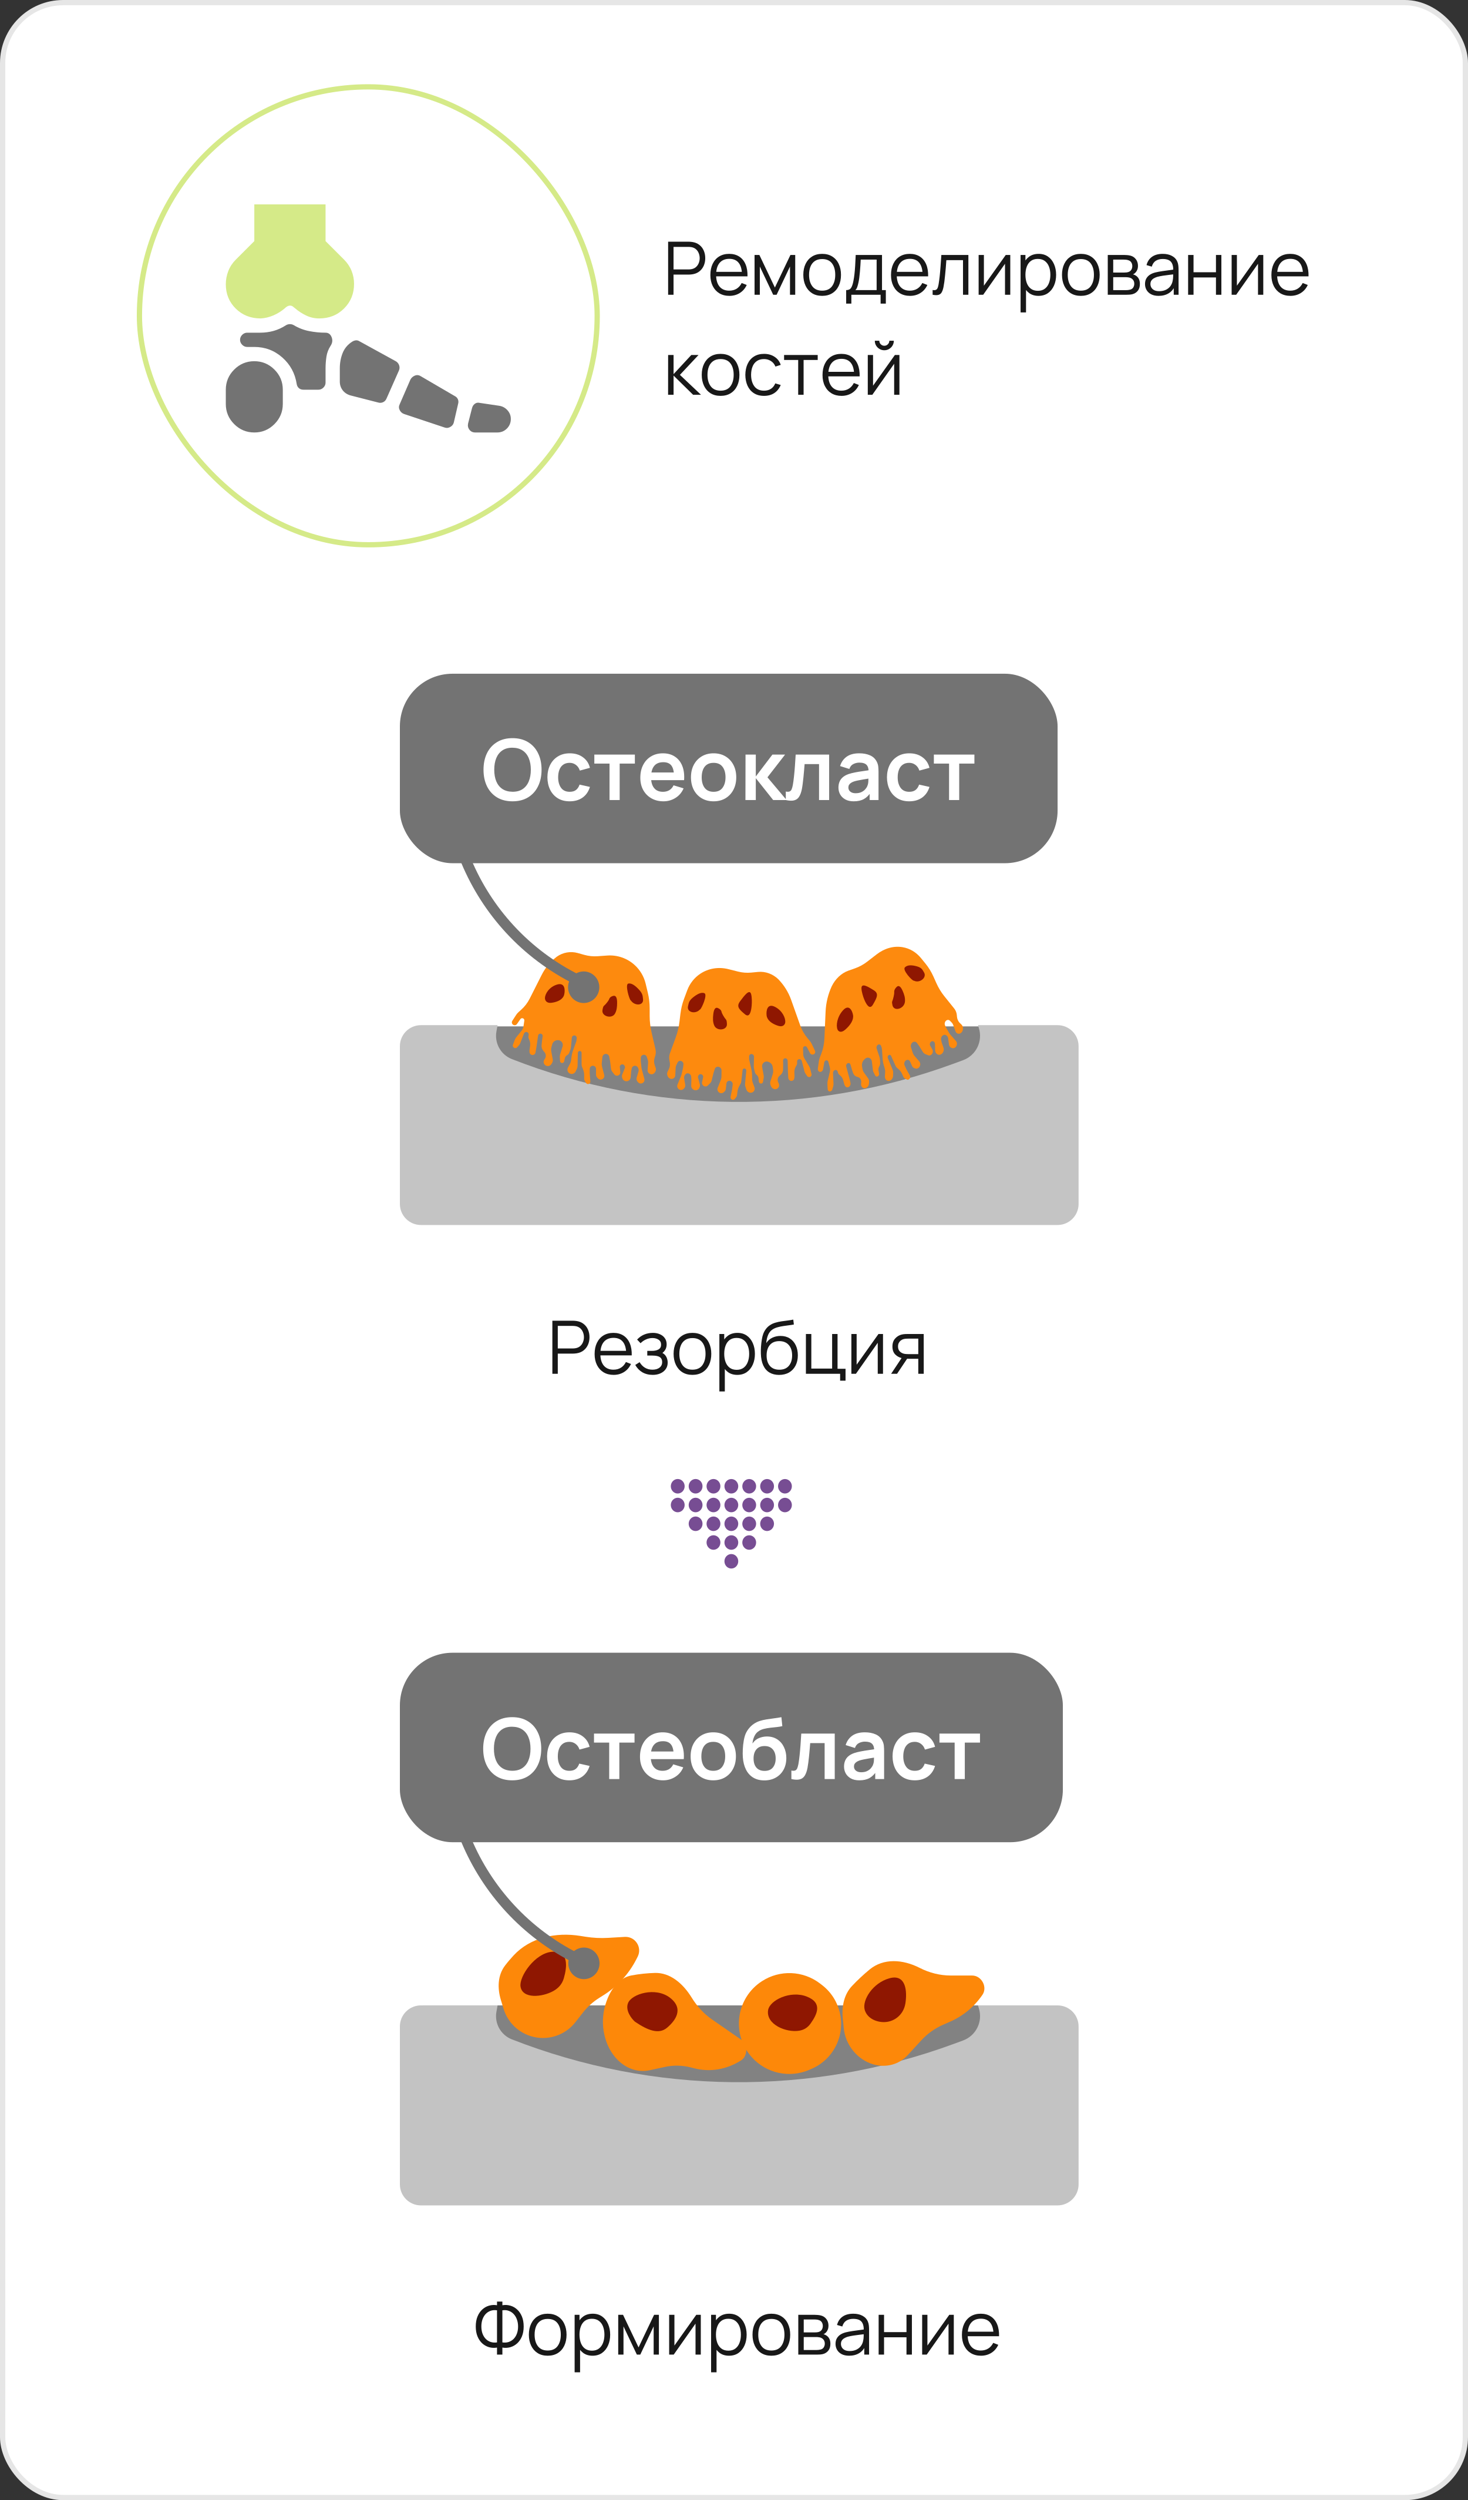 <svg width="279" height="475" viewBox="0 0 279 475" fill="none" xmlns="http://www.w3.org/2000/svg">
<rect x="0" y="0" width="279" height="475" fill="#333333" stroke="none"/>
<rect x="0.5" y="0.5" width="278" height="474" rx="11.5" fill="white"/>
<rect x="0.5" y="0.5" width="278" height="474" rx="11.5" stroke="#E6E6E6"/>
<rect x="26.5" y="16.5" width="87" height="87" rx="43.5" fill="white"/>
<rect x="26.5" y="16.5" width="87" height="87" rx="43.5" stroke="#D5EA88"/>
<path d="M49.552 60.5C47.656 60.5 46.076 59.879 44.812 58.636C43.548 57.394 42.916 55.849 42.916 54C42.916 53.142 43.075 52.307 43.391 51.495C43.706 50.682 44.18 49.96 44.812 49.328L48.333 45.807V38.833H61.875V45.807L65.396 49.328C66.028 49.96 66.502 50.671 66.817 51.462C67.133 52.253 67.291 53.076 67.291 53.932C67.291 55.783 66.66 57.34 65.396 58.604C64.132 59.868 62.552 60.5 60.656 60.5C59.798 60.5 58.986 60.319 58.219 59.958C57.451 59.597 56.752 59.145 56.12 58.604C55.939 58.468 55.781 58.344 55.646 58.23C55.51 58.116 55.33 58.06 55.104 58.062C54.788 58.062 54.45 58.243 54.088 58.604C53.456 59.145 52.746 59.585 51.957 59.923C51.168 60.26 50.366 60.453 49.552 60.5Z" fill="#D5EA88"/>
<path d="M48.333 82.166C46.843 82.166 45.568 81.635 44.506 80.574C43.444 79.512 42.914 78.237 42.916 76.75V74.041C42.916 72.552 43.447 71.276 44.508 70.215C45.57 69.153 46.845 68.623 48.333 68.625C49.822 68.625 51.098 69.156 52.16 70.217C53.221 71.279 53.751 72.554 53.749 74.041V76.75C53.749 78.239 53.218 79.515 52.157 80.576C51.095 81.638 49.821 82.168 48.333 82.166ZM94.51 82.166H90.312C89.861 82.166 89.499 81.997 89.228 81.657C88.958 81.318 88.867 80.923 88.958 80.474L89.703 77.562C89.793 77.201 89.973 76.918 90.244 76.715C90.515 76.51 90.831 76.454 91.192 76.546L94.848 77.088C95.48 77.178 96.011 77.461 96.441 77.936C96.871 78.411 97.085 78.963 97.083 79.593C97.083 80.316 96.834 80.925 96.338 81.421C95.841 81.918 95.232 82.166 94.51 82.166ZM84.489 81.218L76.77 78.645C76.409 78.51 76.138 78.262 75.958 77.901C75.777 77.54 75.777 77.178 75.958 76.817L77.989 72.145C78.169 71.784 78.452 71.524 78.837 71.365C79.221 71.207 79.593 71.241 79.953 71.468L86.453 75.26C86.723 75.395 86.916 75.599 87.029 75.87C87.143 76.14 87.154 76.434 87.062 76.75L86.249 80.27C86.159 80.632 85.933 80.914 85.572 81.118C85.211 81.322 84.85 81.356 84.489 81.218ZM71.895 76.479L66.614 75.125C65.982 74.944 65.486 74.616 65.124 74.142C64.763 73.667 64.583 73.114 64.583 72.484V69.979C64.583 68.941 64.763 67.97 65.124 67.067C65.486 66.165 66.095 65.442 66.953 64.901C67.178 64.765 67.404 64.686 67.63 64.662C67.855 64.639 68.081 64.696 68.307 64.833L75.213 68.625C75.529 68.805 75.744 69.064 75.858 69.402C75.971 69.74 75.96 70.067 75.822 70.385L73.453 75.734C73.317 76.05 73.102 76.276 72.808 76.411C72.514 76.547 72.209 76.569 71.895 76.479ZM57.676 74.041C57.315 74.041 57.022 73.939 56.796 73.735C56.571 73.531 56.435 73.272 56.39 72.958C56.074 70.927 55.16 69.245 53.649 67.912C52.138 66.58 50.366 65.915 48.333 65.916H46.978C46.617 65.916 46.301 65.781 46.031 65.51C45.76 65.239 45.624 64.923 45.624 64.562C45.624 64.201 45.76 63.885 46.031 63.614C46.301 63.343 46.617 63.208 46.978 63.208H49.416C50.319 63.208 51.176 63.095 51.989 62.87C52.801 62.644 53.591 62.283 54.359 61.786C54.584 61.651 54.833 61.583 55.103 61.583C55.374 61.583 55.623 61.651 55.848 61.786C56.751 62.328 57.722 62.701 58.76 62.905C59.798 63.109 60.836 63.21 61.874 63.208C62.416 63.208 62.8 63.491 63.025 64.056C63.251 64.621 63.183 65.173 62.822 65.713C62.416 66.345 62.157 67.022 62.045 67.745C61.933 68.467 61.876 69.212 61.874 69.979V72.687C61.874 73.048 61.739 73.364 61.468 73.635C61.197 73.906 60.881 74.041 60.52 74.041H57.676Z" fill="#737373"/>
<path d="M126.98 56V45.92H130.872C130.97 45.92 131.08 45.925 131.201 45.934C131.327 45.939 131.453 45.953 131.579 45.976C132.106 46.055 132.552 46.24 132.916 46.529C133.285 46.814 133.562 47.173 133.749 47.607C133.94 48.041 134.036 48.522 134.036 49.049C134.036 49.572 133.94 50.05 133.749 50.484C133.558 50.918 133.278 51.28 132.909 51.569C132.545 51.854 132.102 52.036 131.579 52.115C131.453 52.134 131.327 52.148 131.201 52.157C131.08 52.166 130.97 52.171 130.872 52.171H128.009V56H126.98ZM128.009 51.191H130.844C130.928 51.191 131.026 51.186 131.138 51.177C131.25 51.168 131.36 51.151 131.467 51.128C131.812 51.053 132.095 50.911 132.314 50.701C132.538 50.491 132.704 50.241 132.811 49.952C132.923 49.663 132.979 49.362 132.979 49.049C132.979 48.736 132.923 48.435 132.811 48.146C132.704 47.852 132.538 47.6 132.314 47.39C132.095 47.18 131.812 47.038 131.467 46.963C131.36 46.94 131.25 46.926 131.138 46.921C131.026 46.912 130.928 46.907 130.844 46.907H128.009V51.191ZM138.628 56.21C137.891 56.21 137.252 56.047 136.71 55.72C136.174 55.393 135.756 54.934 135.457 54.341C135.159 53.748 135.009 53.053 135.009 52.255C135.009 51.429 135.156 50.715 135.45 50.113C135.744 49.511 136.157 49.047 136.689 48.72C137.226 48.393 137.858 48.23 138.586 48.23C139.333 48.23 139.97 48.403 140.497 48.748C141.025 49.089 141.424 49.579 141.694 50.218C141.965 50.857 142.089 51.62 142.065 52.507H141.015V52.143C140.997 51.163 140.784 50.423 140.378 49.924C139.977 49.425 139.389 49.175 138.614 49.175C137.802 49.175 137.179 49.439 136.745 49.966C136.316 50.493 136.101 51.245 136.101 52.22C136.101 53.172 136.316 53.912 136.745 54.439C137.179 54.962 137.793 55.223 138.586 55.223C139.128 55.223 139.599 55.099 140 54.852C140.406 54.6 140.726 54.238 140.959 53.767L141.918 54.138C141.62 54.796 141.179 55.307 140.595 55.671C140.017 56.03 139.361 56.21 138.628 56.21ZM135.737 52.507V51.646H141.512V52.507H135.737ZM143.407 56V48.44H144.324L147.271 54.628L150.225 48.44H151.135V56H150.141V50.638L147.6 56H146.949L144.408 50.638V56H143.407ZM156.25 56.21C155.499 56.21 154.857 56.04 154.325 55.699C153.793 55.358 153.385 54.887 153.1 54.285C152.816 53.683 152.673 52.992 152.673 52.213C152.673 51.42 152.818 50.724 153.107 50.127C153.397 49.53 153.807 49.065 154.339 48.734C154.876 48.398 155.513 48.23 156.25 48.23C157.006 48.23 157.65 48.4 158.182 48.741C158.719 49.077 159.127 49.546 159.407 50.148C159.692 50.745 159.834 51.434 159.834 52.213C159.834 53.006 159.692 53.704 159.407 54.306C159.123 54.903 158.712 55.37 158.175 55.706C157.639 56.042 156.997 56.21 156.25 56.21ZM156.25 55.223C157.09 55.223 157.716 54.945 158.126 54.39C158.537 53.83 158.742 53.104 158.742 52.213C158.742 51.298 158.535 50.57 158.119 50.029C157.709 49.488 157.086 49.217 156.25 49.217C155.686 49.217 155.219 49.345 154.85 49.602C154.486 49.854 154.213 50.206 154.031 50.659C153.854 51.107 153.765 51.625 153.765 52.213C153.765 53.123 153.975 53.853 154.395 54.404C154.815 54.95 155.434 55.223 156.25 55.223ZM160.818 57.68V55.118C161.248 55.118 161.556 54.98 161.742 54.705C161.929 54.425 162.081 53.979 162.197 53.368C162.277 52.971 162.342 52.544 162.393 52.087C162.445 51.63 162.489 51.107 162.526 50.519C162.564 49.926 162.599 49.233 162.631 48.44H167.629V55.118H168.357V57.68H167.363V56H161.805V57.68H160.818ZM162.561 55.118H166.607V49.322H163.583C163.569 49.677 163.548 50.052 163.52 50.449C163.497 50.846 163.467 51.242 163.429 51.639C163.397 52.036 163.357 52.409 163.31 52.759C163.268 53.104 163.217 53.408 163.156 53.669C163.086 54.005 163.009 54.292 162.925 54.53C162.846 54.768 162.725 54.964 162.561 55.118ZM172.958 56.21C172.221 56.21 171.582 56.047 171.04 55.72C170.504 55.393 170.086 54.934 169.787 54.341C169.489 53.748 169.339 53.053 169.339 52.255C169.339 51.429 169.486 50.715 169.78 50.113C170.074 49.511 170.487 49.047 171.019 48.72C171.556 48.393 172.188 48.23 172.916 48.23C173.663 48.23 174.3 48.403 174.827 48.748C175.355 49.089 175.754 49.579 176.024 50.218C176.295 50.857 176.419 51.62 176.395 52.507H175.345V52.143C175.327 51.163 175.114 50.423 174.708 49.924C174.307 49.425 173.719 49.175 172.944 49.175C172.132 49.175 171.509 49.439 171.075 49.966C170.646 50.493 170.431 51.245 170.431 52.22C170.431 53.172 170.646 53.912 171.075 54.439C171.509 54.962 172.123 55.223 172.916 55.223C173.458 55.223 173.929 55.099 174.33 54.852C174.736 54.6 175.056 54.238 175.289 53.767L176.248 54.138C175.95 54.796 175.509 55.307 174.925 55.671C174.347 56.03 173.691 56.21 172.958 56.21ZM170.067 52.507V51.646H175.842V52.507H170.067ZM177.249 56V55.097C177.529 55.148 177.741 55.137 177.886 55.062C178.035 54.983 178.145 54.852 178.215 54.67C178.285 54.483 178.343 54.252 178.39 53.977C178.464 53.52 178.532 53.016 178.593 52.465C178.653 51.914 178.707 51.308 178.754 50.645C178.805 49.978 178.856 49.243 178.908 48.44H184.046V56H183.024V49.427H179.86C179.827 49.922 179.79 50.414 179.748 50.904C179.706 51.394 179.661 51.865 179.615 52.318C179.573 52.766 179.526 53.179 179.475 53.557C179.423 53.935 179.37 54.262 179.314 54.537C179.23 54.952 179.118 55.284 178.978 55.531C178.842 55.778 178.639 55.942 178.369 56.021C178.098 56.1 177.725 56.093 177.249 56ZM192.007 48.44V56H191.006V50.113L186.862 56H185.994V48.44H186.995V54.278L191.146 48.44H192.007ZM197.367 56.21C196.672 56.21 196.084 56.035 195.603 55.685C195.123 55.33 194.759 54.852 194.511 54.25C194.264 53.643 194.14 52.964 194.14 52.213C194.14 51.448 194.264 50.766 194.511 50.169C194.763 49.567 195.132 49.093 195.617 48.748C196.103 48.403 196.7 48.23 197.409 48.23C198.1 48.23 198.693 48.405 199.187 48.755C199.682 49.105 200.06 49.581 200.321 50.183C200.587 50.785 200.72 51.462 200.72 52.213C200.72 52.969 200.587 53.648 200.321 54.25C200.055 54.852 199.673 55.33 199.173 55.685C198.674 56.035 198.072 56.21 197.367 56.21ZM193.965 59.36V48.44H194.889V54.131H195.001V59.36H193.965ZM197.262 55.251C197.79 55.251 198.228 55.118 198.578 54.852C198.928 54.586 199.19 54.224 199.362 53.767C199.54 53.305 199.628 52.787 199.628 52.213C199.628 51.644 199.542 51.13 199.369 50.673C199.197 50.216 198.933 49.854 198.578 49.588C198.228 49.322 197.783 49.189 197.241 49.189C196.714 49.189 196.275 49.317 195.925 49.574C195.58 49.831 195.321 50.188 195.148 50.645C194.976 51.098 194.889 51.62 194.889 52.213C194.889 52.796 194.976 53.319 195.148 53.781C195.321 54.238 195.582 54.598 195.932 54.859C196.282 55.12 196.726 55.251 197.262 55.251ZM205.414 56.21C204.663 56.21 204.021 56.04 203.489 55.699C202.957 55.358 202.549 54.887 202.264 54.285C201.98 53.683 201.837 52.992 201.837 52.213C201.837 51.42 201.982 50.724 202.271 50.127C202.561 49.53 202.971 49.065 203.503 48.734C204.04 48.398 204.677 48.23 205.414 48.23C206.17 48.23 206.814 48.4 207.346 48.741C207.883 49.077 208.291 49.546 208.571 50.148C208.856 50.745 208.998 51.434 208.998 52.213C208.998 53.006 208.856 53.704 208.571 54.306C208.287 54.903 207.876 55.37 207.339 55.706C206.803 56.042 206.161 56.21 205.414 56.21ZM205.414 55.223C206.254 55.223 206.88 54.945 207.29 54.39C207.701 53.83 207.906 53.104 207.906 52.213C207.906 51.298 207.699 50.57 207.283 50.029C206.873 49.488 206.25 49.217 205.414 49.217C204.85 49.217 204.383 49.345 204.014 49.602C203.65 49.854 203.377 50.206 203.195 50.659C203.018 51.107 202.929 51.625 202.929 52.213C202.929 53.123 203.139 53.853 203.559 54.404C203.979 54.95 204.598 55.223 205.414 55.223ZM210.536 56V48.44H213.651C213.809 48.44 214.001 48.449 214.225 48.468C214.453 48.487 214.666 48.522 214.862 48.573C215.286 48.685 215.627 48.914 215.884 49.259C216.145 49.604 216.276 50.02 216.276 50.505C216.276 50.776 216.234 51.018 216.15 51.233C216.07 51.443 215.956 51.625 215.807 51.779C215.737 51.858 215.66 51.928 215.576 51.989C215.492 52.045 215.41 52.092 215.331 52.129C215.48 52.157 215.641 52.222 215.814 52.325C216.084 52.484 216.29 52.698 216.43 52.969C216.57 53.235 216.64 53.559 216.64 53.942C216.64 54.46 216.516 54.882 216.269 55.209C216.021 55.536 215.69 55.76 215.275 55.881C215.088 55.932 214.885 55.965 214.666 55.979C214.451 55.993 214.248 56 214.057 56H210.536ZM211.572 55.125H214.008C214.106 55.125 214.229 55.118 214.379 55.104C214.528 55.085 214.661 55.062 214.778 55.034C215.053 54.964 215.254 54.824 215.38 54.614C215.51 54.399 215.576 54.166 215.576 53.914C215.576 53.583 215.478 53.312 215.282 53.102C215.09 52.887 214.834 52.757 214.512 52.71C214.404 52.687 214.292 52.673 214.176 52.668C214.059 52.663 213.954 52.661 213.861 52.661H211.572V55.125ZM211.572 51.779H213.686C213.807 51.779 213.942 51.772 214.092 51.758C214.246 51.739 214.379 51.709 214.491 51.667C214.733 51.583 214.911 51.438 215.023 51.233C215.139 51.028 215.198 50.804 215.198 50.561C215.198 50.295 215.135 50.062 215.009 49.861C214.887 49.66 214.703 49.52 214.456 49.441C214.288 49.38 214.106 49.345 213.91 49.336C213.718 49.327 213.597 49.322 213.546 49.322H211.572V51.779ZM220.198 56.21C219.628 56.21 219.15 56.107 218.763 55.902C218.38 55.697 218.093 55.424 217.902 55.083C217.71 54.742 217.615 54.371 217.615 53.97C217.615 53.559 217.696 53.209 217.86 52.92C218.028 52.626 218.254 52.386 218.539 52.199C218.828 52.012 219.162 51.87 219.54 51.772C219.922 51.679 220.345 51.597 220.807 51.527C221.273 51.452 221.728 51.389 222.172 51.338C222.62 51.282 223.012 51.228 223.348 51.177L222.984 51.401C222.998 50.654 222.853 50.101 222.55 49.742C222.246 49.383 221.719 49.203 220.968 49.203C220.45 49.203 220.011 49.32 219.652 49.553C219.297 49.786 219.047 50.155 218.903 50.659L217.902 50.365C218.074 49.688 218.422 49.163 218.945 48.79C219.467 48.417 220.146 48.23 220.982 48.23C221.672 48.23 222.258 48.361 222.739 48.622C223.224 48.879 223.567 49.252 223.768 49.742C223.861 49.961 223.922 50.206 223.95 50.477C223.978 50.748 223.992 51.023 223.992 51.303V56H223.075V54.103L223.341 54.215C223.084 54.864 222.685 55.358 222.144 55.699C221.602 56.04 220.954 56.21 220.198 56.21ZM220.317 55.321C220.797 55.321 221.217 55.235 221.577 55.062C221.936 54.889 222.225 54.654 222.445 54.355C222.664 54.052 222.806 53.711 222.872 53.333C222.928 53.09 222.958 52.824 222.963 52.535C222.967 52.241 222.97 52.022 222.97 51.877L223.362 52.08C223.012 52.127 222.631 52.173 222.221 52.22C221.815 52.267 221.413 52.32 221.017 52.381C220.625 52.442 220.27 52.514 219.953 52.598C219.738 52.659 219.53 52.745 219.33 52.857C219.129 52.964 218.963 53.109 218.833 53.291C218.707 53.473 218.644 53.699 218.644 53.97C218.644 54.189 218.697 54.402 218.805 54.607C218.917 54.812 219.094 54.983 219.337 55.118C219.584 55.253 219.911 55.321 220.317 55.321ZM225.807 56V48.44H226.836V51.723H231.099V48.44H232.128V56H231.099V52.71H226.836V56H225.807ZM240.091 48.44V56H239.09V50.113L234.946 56H234.078V48.44H235.079V54.278L239.23 48.44H240.091ZM245.255 56.21C244.518 56.21 243.879 56.047 243.337 55.72C242.801 55.393 242.383 54.934 242.084 54.341C241.786 53.748 241.636 53.053 241.636 52.255C241.636 51.429 241.783 50.715 242.077 50.113C242.371 49.511 242.784 49.047 243.316 48.72C243.853 48.393 244.485 48.23 245.213 48.23C245.96 48.23 246.597 48.403 247.124 48.748C247.652 49.089 248.051 49.579 248.321 50.218C248.592 50.857 248.716 51.62 248.692 52.507H247.642V52.143C247.624 51.163 247.411 50.423 247.005 49.924C246.604 49.425 246.016 49.175 245.241 49.175C244.429 49.175 243.806 49.439 243.372 49.966C242.943 50.493 242.728 51.245 242.728 52.22C242.728 53.172 242.943 53.912 243.372 54.439C243.806 54.962 244.42 55.223 245.213 55.223C245.755 55.223 246.226 55.099 246.627 54.852C247.033 54.6 247.353 54.238 247.586 53.767L248.545 54.138C248.247 54.796 247.806 55.307 247.222 55.671C246.644 56.03 245.988 56.21 245.255 56.21ZM242.364 52.507V51.646H248.139V52.507H242.364ZM126.973 75L126.98 67.44H128.016V71.08L131.39 67.44H132.762L129.22 71.22L133.224 75H131.726L128.016 71.36V75H126.973ZM136.946 75.21C136.194 75.21 135.553 75.04 135.021 74.699C134.489 74.358 134.08 73.887 133.796 73.285C133.511 72.683 133.369 71.992 133.369 71.213C133.369 70.42 133.513 69.724 133.803 69.127C134.092 68.53 134.503 68.065 135.035 67.734C135.571 67.398 136.208 67.23 136.946 67.23C137.702 67.23 138.346 67.4 138.878 67.741C139.414 68.077 139.823 68.546 140.103 69.148C140.387 69.745 140.53 70.434 140.53 71.213C140.53 72.006 140.387 72.704 140.103 73.306C139.818 73.903 139.407 74.37 138.871 74.706C138.334 75.042 137.692 75.21 136.946 75.21ZM136.946 74.223C137.786 74.223 138.411 73.945 138.822 73.39C139.232 72.83 139.438 72.104 139.438 71.213C139.438 70.298 139.23 69.57 138.815 69.029C138.404 68.488 137.781 68.217 136.946 68.217C136.381 68.217 135.914 68.345 135.546 68.602C135.182 68.854 134.909 69.206 134.727 69.659C134.549 70.107 134.461 70.625 134.461 71.213C134.461 72.123 134.671 72.853 135.091 73.404C135.511 73.95 136.129 74.223 136.946 74.223ZM145.21 75.21C144.449 75.21 143.805 75.04 143.278 74.699C142.75 74.358 142.349 73.889 142.074 73.292C141.803 72.69 141.663 71.999 141.654 71.22C141.663 70.427 141.808 69.731 142.088 69.134C142.368 68.532 142.771 68.065 143.299 67.734C143.826 67.398 144.465 67.23 145.217 67.23C145.982 67.23 146.647 67.417 147.212 67.79C147.781 68.163 148.171 68.674 148.381 69.323L147.373 69.645C147.195 69.192 146.913 68.842 146.526 68.595C146.143 68.343 145.704 68.217 145.21 68.217C144.654 68.217 144.195 68.345 143.831 68.602C143.467 68.854 143.196 69.206 143.019 69.659C142.841 70.112 142.75 70.632 142.746 71.22C142.755 72.125 142.965 72.853 143.376 73.404C143.786 73.95 144.398 74.223 145.21 74.223C145.723 74.223 146.159 74.106 146.519 73.873C146.883 73.635 147.158 73.29 147.345 72.837L148.381 73.145C148.101 73.817 147.69 74.33 147.149 74.685C146.607 75.035 145.961 75.21 145.21 75.21ZM151.699 75V68.392H149.018V67.44H155.409V68.392H152.728V75H151.699ZM159.943 75.21C159.205 75.21 158.566 75.047 158.025 74.72C157.488 74.393 157.07 73.934 156.772 73.341C156.473 72.748 156.324 72.053 156.324 71.255C156.324 70.429 156.471 69.715 156.765 69.113C157.059 68.511 157.472 68.047 158.004 67.72C158.54 67.393 159.173 67.23 159.901 67.23C160.647 67.23 161.284 67.403 161.812 67.748C162.339 68.089 162.738 68.579 163.009 69.218C163.279 69.857 163.403 70.62 163.38 71.507H162.33V71.143C162.311 70.163 162.099 69.423 161.693 68.924C161.291 68.425 160.703 68.175 159.929 68.175C159.117 68.175 158.494 68.439 158.06 68.966C157.63 69.493 157.416 70.245 157.416 71.22C157.416 72.172 157.63 72.912 158.06 73.439C158.494 73.962 159.107 74.223 159.901 74.223C160.442 74.223 160.913 74.099 161.315 73.852C161.721 73.6 162.04 73.238 162.274 72.767L163.233 73.138C162.934 73.796 162.493 74.307 161.91 74.671C161.331 75.03 160.675 75.21 159.943 75.21ZM157.052 71.507V70.646H162.827V71.507H157.052ZM168.069 66.544C167.738 66.544 167.434 66.462 167.159 66.299C166.884 66.136 166.664 65.919 166.501 65.648C166.342 65.373 166.263 65.069 166.263 64.738H167.117C167.117 64.999 167.21 65.223 167.397 65.41C167.584 65.597 167.808 65.69 168.069 65.69C168.335 65.69 168.559 65.597 168.741 65.41C168.928 65.223 169.021 64.999 169.021 64.738H169.875C169.875 65.069 169.793 65.373 169.63 65.648C169.471 65.919 169.254 66.136 168.979 66.299C168.704 66.462 168.4 66.544 168.069 66.544ZM170.939 67.44V75H169.938V69.113L165.794 75H164.926V67.44H165.927V73.278L170.078 67.44H170.939Z" fill="#181818"/>
<rect x="80.358" y="195" width="120.275" height="36" fill="#828282"/>
<path d="M94.568 194.766H80C77.791 194.766 76 196.556 76 198.766V228.736C76 230.945 77.791 232.736 80 232.736H200.991C203.2 232.736 204.991 230.945 204.991 228.736V198.766C204.991 196.556 203.2 194.766 200.991 194.766H185.86L186.026 195.28C186.837 197.802 185.514 200.515 183.027 201.428L181.224 202.09C154.077 212.06 124.219 211.749 97.285 201.214C95.176 200.389 93.946 198.185 94.351 195.957L94.568 194.766Z" fill="#C4C4C4"/>
<path d="M98.104 192.807L97.363 193.948C97.246 194.128 97.248 194.36 97.366 194.539C97.576 194.855 98.039 194.86 98.256 194.548L98.904 193.617C99.003 193.473 99.182 193.408 99.351 193.455C99.552 193.51 99.68 193.706 99.65 193.912L99.488 195.007C99.445 195.303 99.322 195.58 99.135 195.812L98.148 197.028C98.013 197.194 97.906 197.38 97.829 197.58L97.488 198.474C97.423 198.644 97.46 198.837 97.585 198.971C97.777 199.179 98.108 199.175 98.295 198.963L98.671 198.538C98.749 198.45 98.81 198.35 98.853 198.241L99.588 196.359C99.657 196.182 99.828 196.065 100.018 196.065C100.298 196.065 100.514 196.312 100.476 196.589L100.433 196.909C100.415 197.038 100.432 197.169 100.481 197.289L100.616 197.621C100.755 197.965 100.801 198.339 100.748 198.706L100.628 199.542C100.621 199.593 100.62 199.645 100.624 199.697L100.645 199.924C100.689 200.412 101.288 200.62 101.625 200.264C101.702 200.183 101.753 200.081 101.772 199.97L101.954 198.926L102.269 196.751C102.291 196.595 102.397 196.464 102.544 196.408C102.85 196.292 103.169 196.544 103.128 196.868L103.009 197.799L102.931 198.562C102.891 198.96 103.016 199.357 103.278 199.66L103.469 199.881C103.78 200.239 103.815 200.76 103.557 201.158L103.453 201.318C103.271 201.599 103.284 201.964 103.487 202.231C103.829 202.68 104.518 202.639 104.803 202.152L104.936 201.925C105.054 201.724 105.095 201.487 105.052 201.257L104.779 199.799C104.725 199.51 104.736 199.212 104.813 198.927L104.956 198.4C105.056 198.03 105.352 197.744 105.725 197.656L105.822 197.634C106.267 197.529 106.722 197.764 106.894 198.188C106.974 198.385 106.984 198.603 106.922 198.807L106.447 200.367C106.406 200.503 106.388 200.646 106.395 200.788L106.436 201.58C106.446 201.793 106.622 201.96 106.835 201.96C107.024 201.96 107.187 201.829 107.226 201.644L107.355 201.049C107.409 200.802 107.567 200.59 107.789 200.468C107.972 200.368 108.113 200.205 108.186 200.01L108.382 199.486C108.457 199.287 108.504 199.078 108.523 198.866L108.679 197.145C108.695 196.962 108.816 196.806 108.989 196.745C109.314 196.631 109.647 196.895 109.61 197.237L109.559 197.708C109.553 197.768 109.539 197.828 109.518 197.885L108.918 199.549C108.777 199.942 108.679 200.348 108.626 200.762L108.535 201.471C108.508 201.68 108.444 201.882 108.346 202.068L107.935 202.848C107.735 203.226 107.863 203.695 108.228 203.919C108.635 204.17 109.17 204.017 109.383 203.588L109.63 203.089C109.716 202.916 109.763 202.727 109.768 202.534L109.827 200.022C109.83 199.931 109.867 199.843 109.933 199.779C110.156 199.559 110.534 199.717 110.534 200.031V202.231C110.534 202.396 110.566 202.558 110.628 202.71L110.799 203.133C110.949 203.503 111.027 203.899 111.027 204.298V204.94C111.027 205.089 111.067 205.235 111.145 205.361L111.375 205.739C111.522 205.982 111.854 206.028 112.062 205.836C112.163 205.742 112.216 205.607 112.205 205.47L112.082 203.954V203.078C112.082 202.748 112.349 202.48 112.679 202.48C113.01 202.48 113.277 202.748 113.277 203.078V204.16C113.277 204.363 113.35 204.558 113.483 204.711L113.62 204.868C113.954 205.253 114.574 205.165 114.789 204.703C114.857 204.555 114.872 204.388 114.831 204.23L114.428 202.677C114.365 202.432 114.346 202.178 114.372 201.926L114.49 200.815C114.521 200.519 114.748 200.281 115.043 200.236C115.392 200.182 115.721 200.414 115.787 200.761L115.95 201.613L116.122 203.03C116.148 203.237 116.228 203.435 116.354 203.601L116.75 204.121C116.992 204.439 117.464 204.459 117.731 204.162C117.851 204.029 117.909 203.852 117.892 203.674L117.802 202.729C117.787 202.573 117.851 202.421 117.971 202.321C118.2 202.134 118.542 202.201 118.682 202.461L118.715 202.522C118.79 202.66 118.799 202.825 118.74 202.97L118.27 204.13C118.18 204.351 118.18 204.597 118.27 204.818L118.313 204.924C118.482 205.342 118.964 205.539 119.378 205.359C119.649 205.241 119.834 204.984 119.859 204.69L119.959 203.52L120.068 202.981C120.127 202.689 120.383 202.48 120.681 202.48C120.926 202.48 121.149 202.624 121.25 202.848L121.308 202.976C121.39 203.159 121.404 203.366 121.347 203.56L121.002 204.732C120.922 205.003 120.986 205.296 121.173 205.509L121.269 205.618C121.545 205.931 122.032 205.933 122.31 205.622C122.467 205.447 122.524 205.204 122.463 204.977L122.011 203.307C121.956 203.103 121.917 202.894 121.896 202.684L121.787 201.613V200.977C121.787 200.693 121.991 200.45 122.271 200.401C122.558 200.35 122.839 200.519 122.929 200.797L123.117 201.377C123.168 201.533 123.188 201.697 123.177 201.861L123.08 203.302C123.063 203.547 123.169 203.785 123.361 203.938C123.718 204.22 124.243 204.121 124.471 203.727L124.543 203.603C124.669 203.385 124.695 203.124 124.613 202.885L124.424 202.33C124.265 201.866 124.269 201.362 124.436 200.9L124.485 200.765C124.652 200.3 124.682 199.797 124.57 199.315L123.829 196.117C123.594 195.103 123.475 194.066 123.475 193.025V191.593C123.475 190.59 123.357 189.591 123.124 188.615L122.709 186.882C122.383 185.522 121.658 184.292 120.625 183.349C119.212 182.058 117.331 181.404 115.421 181.54L113.574 181.67C112.726 181.731 111.874 181.644 111.055 181.415L109.811 181.066C108.445 180.683 106.978 180.939 105.822 181.761C104.619 182.674 103.639 183.849 102.959 185.197L100.674 189.722C100.265 190.534 99.706 191.26 99.026 191.863L98.561 192.276C98.385 192.432 98.231 192.611 98.104 192.807Z" fill="#FD8A0E"/>
<path d="M104.837 190.516C103.824 190.655 103.571 189.996 103.571 189.649C103.571 188.783 104.415 187.482 105.892 187.049C107.369 186.615 107.44 188.089 107.229 188.956C107.018 189.823 106.103 190.343 104.837 190.516Z" fill="#8F1701"/>
<path d="M111.309 189.476C110.364 190.027 110.228 188.718 110.254 187.626C110.268 187.035 110.383 186.036 110.605 185.488C111.027 184.448 111.871 186.009 112.504 187.136C113.137 188.263 112.645 188.696 111.309 189.476Z" fill="#8F1701"/>
<path d="M117.287 190.517C117.287 191.297 117.216 191.99 116.865 192.597C116.27 193.624 114.325 193.108 114.499 191.935C114.557 191.549 114.649 191.21 114.755 191.123C115.177 190.777 115.669 190.083 115.739 189.91C115.81 189.736 115.88 189.39 116.513 189.216C117.146 189.043 117.287 189.736 117.287 190.517Z" fill="#8F1701"/>
<path d="M121.504 188.089C122.207 188.869 122.137 189.303 122.207 189.823C122.375 191.062 120.686 191.16 119.951 190.147C119.931 190.119 119.909 190.097 119.886 190.083C119.605 189.91 118.761 187.049 119.394 186.875C120.027 186.702 120.801 187.309 121.504 188.089Z" fill="#8F1701"/>
<path d="M155.634 201.605L155.435 203.018C155.399 203.272 155.506 203.51 155.701 203.606C156.001 203.755 156.368 203.513 156.435 203.121L156.648 201.863C156.68 201.678 156.802 201.521 156.959 201.465C157.164 201.391 157.37 201.508 157.431 201.734L157.701 202.729C157.779 203.019 157.783 203.336 157.71 203.643L157.313 205.325C157.263 205.537 157.243 205.753 157.254 205.965L157.302 206.913C157.313 207.128 157.438 207.302 157.616 207.35C157.856 207.415 158.115 207.236 158.193 206.95L158.361 206.34C158.398 206.202 158.415 206.059 158.409 205.919L158.32 203.88C158.311 203.672 158.41 203.466 158.572 203.356C158.821 203.187 159.12 203.302 159.204 203.598L159.271 203.831C159.308 203.962 159.378 204.074 159.472 204.154L159.713 204.359C159.968 204.577 160.156 204.882 160.254 205.238L160.471 206.022C160.487 206.08 160.509 206.135 160.538 206.185L160.619 206.327C160.866 206.76 161.462 206.624 161.623 206.098C161.663 205.968 161.668 205.829 161.637 205.703L161.395 204.708L160.83 202.645C160.784 202.477 160.824 202.285 160.934 202.145C161.157 201.862 161.537 201.925 161.636 202.261L161.879 203.095L162.104 203.791C162.227 204.173 162.495 204.456 162.837 204.564L163.106 204.649C163.504 204.774 163.742 205.221 163.673 205.713L163.656 205.83C163.6 206.228 163.78 206.594 164.095 206.721C164.558 206.907 165.087 206.5 165.146 205.912L165.174 205.629C165.203 205.344 165.135 205.069 164.984 204.862L164.232 203.824C164.059 203.585 163.944 203.295 163.897 202.978L163.832 202.543C163.768 202.111 163.917 201.651 164.219 201.342L164.353 201.206C164.665 200.889 165.106 200.847 165.411 201.108C165.574 201.246 165.679 201.456 165.707 201.695L165.894 203.287C165.913 203.442 165.956 203.589 166.024 203.72L166.342 204.339C166.445 204.539 166.673 204.596 166.861 204.468C167.026 204.357 167.113 204.136 167.073 203.933L166.965 203.395C166.911 203.127 166.966 202.834 167.113 202.595C167.233 202.4 167.293 202.167 167.28 201.94L167.249 201.403C167.236 201.172 167.193 200.947 167.123 200.736L166.605 199.191C166.541 199.001 166.585 198.774 166.716 198.614C166.955 198.321 167.352 198.387 167.463 198.738L167.582 199.117C167.602 199.18 167.614 199.247 167.619 199.315L167.743 201.125C167.772 201.55 167.845 201.964 167.961 202.36L168.156 203.028C168.215 203.23 168.238 203.446 168.225 203.666L168.176 204.478C168.146 204.982 168.477 205.379 168.91 205.358C169.341 205.337 169.708 204.912 169.727 204.411L169.748 203.847C169.757 203.615 169.718 203.389 169.634 203.188L168.734 201.019C168.694 200.923 168.692 200.809 168.727 200.703C168.839 200.37 169.226 200.312 169.358 200.608L170.192 202.479C170.266 202.645 170.371 202.787 170.5 202.897L170.796 203.149C171.068 203.382 171.29 203.683 171.447 204.034L171.68 204.558C171.749 204.711 171.857 204.834 171.992 204.909L172.324 205.094C172.55 205.22 172.838 205.079 172.944 204.792C173.002 204.634 172.992 204.46 172.917 204.326L172.236 203.104L171.918 202.39C171.775 202.071 171.895 201.653 172.184 201.457C172.473 201.261 172.823 201.361 172.965 201.68L173.341 202.522C173.434 202.732 173.598 202.885 173.798 202.947L174 203.01C174.434 203.146 174.893 202.73 174.9 202.196C174.903 201.999 174.841 201.816 174.727 201.682L173.81 200.611C173.648 200.422 173.523 200.193 173.442 199.939L173.139 198.981C173.04 198.669 173.142 198.299 173.387 198.08C173.67 197.828 174.053 197.855 174.264 198.144L174.711 198.756L175.387 199.848C175.509 200.046 175.68 200.193 175.881 200.274L176.419 200.49C176.753 200.624 177.141 200.385 177.258 199.972C177.317 199.761 177.294 199.539 177.195 199.367L176.792 198.672C176.706 198.522 176.698 198.323 176.772 198.148C176.896 197.855 177.203 197.727 177.431 197.873L177.464 197.894C177.599 197.981 177.683 198.143 177.688 198.328L177.726 199.537C177.735 199.812 177.845 200.059 178.029 200.215L178.058 200.24C178.387 200.52 178.872 200.428 179.16 200.031C179.363 199.752 179.423 199.377 179.316 199.063L178.97 198.048L178.867 197.565C178.798 197.241 178.936 196.884 179.2 196.705C179.415 196.56 179.67 196.562 179.859 196.708L179.919 196.755C180.076 196.876 180.179 197.068 180.207 197.29L180.348 198.412C180.389 198.743 180.587 199.002 180.863 199.086L180.98 199.122C181.333 199.229 181.72 198.969 181.838 198.545C181.915 198.27 181.86 197.982 181.694 197.794L180.686 196.644C180.558 196.497 180.442 196.336 180.34 196.163L179.828 195.291L179.605 194.792C179.48 194.511 179.558 194.145 179.791 193.93C180.018 193.72 180.327 193.714 180.527 193.917L180.882 194.275C181 194.395 181.092 194.544 181.153 194.714L181.597 195.939C181.692 196.203 181.904 196.376 182.155 196.398C182.57 196.433 182.957 196.053 183.004 195.565L183.014 195.458C183.043 195.158 182.949 194.873 182.761 194.689L182.419 194.356C182.1 194.045 181.905 193.595 181.87 193.095L181.86 192.947C181.826 192.442 181.653 191.978 181.366 191.622L179.468 189.261C178.868 188.514 178.357 187.672 177.949 186.757L177.418 185.565C177.009 184.649 176.495 183.809 175.888 183.066L175.039 182.028C174.121 180.905 172.895 180.179 171.533 179.951C169.87 179.672 168.118 180.155 166.635 181.3L164.829 182.695C164.114 183.247 163.34 183.674 162.533 183.958L161.253 184.41C159.927 184.878 158.777 185.95 158.079 187.369C157.381 188.883 156.981 190.531 156.908 192.186L156.681 197.343C156.637 198.335 156.429 199.327 156.067 200.263L155.81 200.929C155.726 201.147 155.667 201.374 155.634 201.605Z" fill="#FD8A0E"/>
<path d="M160.634 195.628C159.801 196.35 159.322 195.923 159.186 195.619C158.848 194.859 159.079 193.219 160.204 191.962C161.329 190.706 161.967 191.956 162.121 192.841C162.274 193.726 161.676 194.724 160.634 195.628Z" fill="#8F1701"/>
<path d="M165.899 190.875C165.289 191.915 164.66 190.859 164.256 189.89C164.036 189.36 163.744 188.405 163.725 187.797C163.688 186.635 165.038 187.502 166.033 188.114C167.028 188.726 166.766 189.398 165.899 190.875Z" fill="#8F1701"/>
<path d="M171.545 188.238C171.85 188.922 172.059 189.572 171.988 190.312C171.859 191.66 169.92 192.256 169.619 190.992C169.544 190.675 169.512 190.393 169.563 190.273C169.798 189.718 169.958 188.818 169.952 188.625C169.946 188.431 169.872 188.085 170.359 187.558C170.846 187.03 171.24 187.554 171.545 188.238Z" fill="#8F1701"/>
<path d="M174.298 183.606C175.219 183.872 175.327 184.294 175.592 184.708C176.247 185.733 174.778 186.837 173.754 186.338C173.72 186.321 173.688 186.312 173.659 186.314C173.345 186.329 171.487 184.322 171.974 183.795C172.462 183.267 173.377 183.34 174.298 183.606Z" fill="#8F1701"/>
<path d="M154.277 198.343L154.876 199.601C154.972 199.802 154.943 200.034 154.804 200.192C154.559 200.467 154.105 200.391 153.927 200.045L153.392 199.004C153.31 198.845 153.141 198.749 152.97 198.765C152.764 198.784 152.614 198.957 152.62 199.169L152.652 200.276C152.661 200.577 152.749 200.873 152.908 201.135L153.744 202.516C153.857 202.703 153.942 202.905 153.994 203.116L154.227 204.057C154.272 204.24 154.212 204.427 154.072 204.538C153.858 204.709 153.534 204.648 153.374 204.405L153.05 203.917C152.983 203.816 152.933 203.704 152.904 203.587L152.396 201.598C152.348 201.41 152.193 201.264 152.005 201.23C151.728 201.181 151.485 201.389 151.49 201.673L151.496 201.991C151.498 202.122 151.466 202.249 151.404 202.36L151.232 202.665C151.054 202.98 150.965 203.342 150.975 203.715L150.996 204.562C150.997 204.615 150.992 204.667 150.981 204.719L150.936 204.935C150.835 205.413 150.219 205.516 149.927 205.103C149.859 205.008 149.82 204.896 149.814 204.782L149.756 203.719L149.697 201.514C149.693 201.354 149.604 201.204 149.464 201.122C149.175 200.953 148.83 201.149 148.833 201.48L148.843 202.417L148.831 203.184C148.824 203.586 148.654 203.958 148.36 204.211L148.144 204.396C147.796 204.696 147.7 205.206 147.909 205.644L147.99 205.815C148.14 206.129 148.083 206.493 147.849 206.723C147.459 207.107 146.788 206.945 146.562 206.412L146.458 206.165C146.363 205.942 146.35 205.696 146.42 205.473L146.857 204.086C146.945 203.808 146.968 203.508 146.925 203.212L146.847 202.675C146.79 202.286 146.53 201.948 146.169 201.795L146.069 201.752C145.645 201.572 145.173 201.724 144.954 202.112C144.851 202.295 144.815 202.511 144.853 202.726L145.141 204.349C145.166 204.492 145.167 204.637 145.143 204.778L145.012 205.549C144.976 205.76 144.782 205.896 144.571 205.858C144.385 205.825 144.239 205.665 144.221 205.474L144.163 204.867C144.139 204.611 144.007 204.373 143.801 204.213C143.632 204.082 143.511 203.895 143.461 203.688L143.329 203.138C143.278 202.927 143.255 202.711 143.261 202.496L143.308 200.77C143.313 200.585 143.21 200.407 143.046 200.316C142.738 200.146 142.378 200.35 142.375 200.699L142.371 201.167C142.37 201.229 142.377 201.291 142.391 201.352L142.791 203.105C142.885 203.518 142.935 203.937 142.939 204.356L142.946 205.074C142.948 205.285 142.988 205.496 143.063 205.697L143.376 206.533C143.531 206.947 143.349 207.395 142.96 207.553C142.529 207.729 142.022 207.483 141.861 207.021L141.675 206.485C141.61 206.297 141.585 206.098 141.603 205.903L141.836 203.414C141.844 203.321 141.817 203.227 141.759 203.151C141.563 202.893 141.172 202.985 141.135 203.297L140.88 205.469C140.86 205.634 140.809 205.791 140.729 205.933L140.512 206.319C140.32 206.658 140.198 207.036 140.151 207.432L140.077 208.063C140.059 208.212 140.001 208.351 139.909 208.465L139.638 208.797C139.464 209.01 139.132 208.998 138.949 208.771C138.859 208.66 138.822 208.515 138.85 208.379L139.147 206.904L139.249 206.042C139.287 205.712 139.054 205.398 138.727 205.339C138.401 205.281 138.104 205.501 138.065 205.831L137.941 206.892C137.917 207.095 137.82 207.278 137.67 207.407L137.514 207.54C137.139 207.861 136.54 207.665 136.382 207.169C136.331 207.009 136.335 206.838 136.395 206.687L136.973 205.227C137.065 204.995 137.113 204.745 137.116 204.489L137.129 203.377C137.133 203.075 136.935 202.797 136.649 202.7C136.31 202.585 135.957 202.759 135.85 203.093L135.592 203.903L135.257 205.27C135.207 205.474 135.104 205.658 134.957 205.802L134.506 206.246C134.23 206.518 133.764 206.454 133.534 206.113C133.43 205.959 133.392 205.771 133.43 205.595L133.628 204.683C133.661 204.53 133.615 204.365 133.507 204.245C133.303 204.019 132.958 204.026 132.789 204.258L132.751 204.311C132.659 204.436 132.631 204.599 132.673 204.756L133.002 205.979C133.065 206.216 133.036 206.463 132.921 206.668L132.869 206.759C132.651 207.146 132.153 207.256 131.765 207.005C131.509 206.84 131.355 206.55 131.365 206.25L131.402 205.081L131.357 204.533C131.332 204.231 131.103 203.977 130.809 203.924C130.565 203.881 130.328 203.985 130.201 204.19L130.132 204.302C130.028 204.47 129.989 204.675 130.024 204.877L130.228 206.089C130.276 206.376 130.177 206.659 129.965 206.838L129.858 206.928C129.55 207.189 129.071 207.105 128.833 206.749C128.697 206.546 128.668 206.292 128.756 206.075L129.396 204.507C129.474 204.315 129.537 204.116 129.582 203.911L129.814 202.871L129.888 202.247C129.921 201.963 129.747 201.683 129.475 201.585C129.197 201.484 128.901 201.603 128.778 201.863L128.527 202.399C128.458 202.546 128.418 202.707 128.41 202.873L128.339 204.307C128.327 204.557 128.193 204.776 127.983 204.894C127.597 205.111 127.093 204.92 126.913 204.489L126.858 204.357C126.757 204.117 126.762 203.849 126.872 203.625L127.122 203.114C127.333 202.683 127.387 202.183 127.276 201.697L127.244 201.555C127.132 201.065 127.161 200.56 127.328 200.103L128.434 197.07C128.784 196.108 129.022 195.103 129.144 194.072L129.31 192.661C129.427 191.665 129.661 190.693 130.007 189.766L130.609 188.15C131.095 186.848 131.964 185.748 133.102 184.993C134.645 183.971 136.568 183.657 138.426 184.124L140.265 184.587C141.097 184.796 141.95 184.861 142.787 184.779L144.064 184.654C145.459 184.517 146.876 185.029 147.926 186.048C149.01 187.164 149.844 188.503 150.362 189.963L152.092 194.832C152.403 195.711 152.873 196.53 153.476 197.248L153.89 197.74C154.044 197.924 154.174 198.127 154.277 198.343Z" fill="#FD8A0E"/>
<path d="M147.881 194.888C148.867 195.204 149.195 194.597 149.235 194.254C149.336 193.396 148.652 191.959 147.241 191.269C145.83 190.579 145.588 192.025 145.696 192.92C145.804 193.816 146.648 194.492 147.881 194.888Z" fill="#8F1701"/>
<path d="M141.599 192.713C142.469 193.425 142.757 192.154 142.858 191.07C142.913 190.482 142.915 189.472 142.759 188.891C142.463 187.787 141.446 189.182 140.688 190.185C139.931 191.189 140.367 191.705 141.599 192.713Z" fill="#8F1701"/>
<path d="M135.563 192.686C135.472 193.458 135.461 194.157 135.739 194.819C136.211 195.948 138.196 195.772 138.157 194.569C138.144 194.183 138.092 193.837 137.998 193.734C137.621 193.316 137.215 192.543 137.165 192.359C137.116 192.175 137.087 191.819 136.48 191.536C135.874 191.252 135.654 191.914 135.563 192.686Z" fill="#8F1701"/>
<path d="M131.667 189.537C130.88 190.185 130.9 190.627 130.769 191.129C130.458 192.33 132.122 192.725 132.964 191.85C132.988 191.825 133.012 191.807 133.036 191.797C133.335 191.675 134.503 188.993 133.897 188.709C133.291 188.426 132.454 188.89 131.667 189.537Z" fill="#8F1701"/>
<path d="M104.98 261V250.92H108.872C108.97 250.92 109.08 250.925 109.201 250.934C109.327 250.939 109.453 250.953 109.579 250.976C110.106 251.055 110.552 251.24 110.916 251.529C111.285 251.814 111.562 252.173 111.749 252.607C111.94 253.041 112.036 253.522 112.036 254.049C112.036 254.572 111.94 255.05 111.749 255.484C111.558 255.918 111.278 256.28 110.909 256.569C110.545 256.854 110.102 257.036 109.579 257.115C109.453 257.134 109.327 257.148 109.201 257.157C109.08 257.166 108.97 257.171 108.872 257.171H106.009V261H104.98ZM106.009 256.191H108.844C108.928 256.191 109.026 256.186 109.138 256.177C109.25 256.168 109.36 256.151 109.467 256.128C109.812 256.053 110.095 255.911 110.314 255.701C110.538 255.491 110.704 255.241 110.811 254.952C110.923 254.663 110.979 254.362 110.979 254.049C110.979 253.736 110.923 253.435 110.811 253.146C110.704 252.852 110.538 252.6 110.314 252.39C110.095 252.18 109.812 252.038 109.467 251.963C109.36 251.94 109.25 251.926 109.138 251.921C109.026 251.912 108.928 251.907 108.844 251.907H106.009V256.191ZM116.628 261.21C115.891 261.21 115.252 261.047 114.71 260.72C114.174 260.393 113.756 259.934 113.457 259.341C113.159 258.748 113.009 258.053 113.009 257.255C113.009 256.429 113.156 255.715 113.45 255.113C113.744 254.511 114.157 254.047 114.689 253.72C115.226 253.393 115.858 253.23 116.586 253.23C117.333 253.23 117.97 253.403 118.497 253.748C119.025 254.089 119.424 254.579 119.694 255.218C119.965 255.857 120.089 256.62 120.065 257.507H119.015V257.143C118.997 256.163 118.784 255.423 118.378 254.924C117.977 254.425 117.389 254.175 116.614 254.175C115.802 254.175 115.179 254.439 114.745 254.966C114.316 255.493 114.101 256.245 114.101 257.22C114.101 258.172 114.316 258.912 114.745 259.439C115.179 259.962 115.793 260.223 116.586 260.223C117.128 260.223 117.599 260.099 118 259.852C118.406 259.6 118.726 259.238 118.959 258.767L119.918 259.138C119.62 259.796 119.179 260.307 118.595 260.671C118.017 261.03 117.361 261.21 116.628 261.21ZM113.737 257.507V256.646H119.512V257.507H113.737ZM124.068 261.21C123.308 261.21 122.643 261.044 122.073 260.713C121.509 260.377 121.063 259.913 120.736 259.32L121.562 258.795C121.838 259.262 122.181 259.616 122.591 259.859C123.002 260.102 123.473 260.223 124.005 260.223C124.561 260.223 125.006 260.095 125.342 259.838C125.678 259.581 125.846 259.229 125.846 258.781C125.846 258.473 125.774 258.228 125.629 258.046C125.489 257.864 125.275 257.733 124.985 257.654C124.701 257.575 124.344 257.535 123.914 257.535H123.018V256.653H123.9C124.423 256.653 124.843 256.56 125.16 256.373C125.482 256.182 125.643 255.883 125.643 255.477C125.643 255.048 125.482 254.73 125.16 254.525C124.843 254.315 124.463 254.21 124.019 254.21C123.571 254.21 123.147 254.303 122.745 254.49C122.349 254.672 122.015 254.908 121.744 255.197L121.086 254.504C121.464 254.089 121.905 253.774 122.409 253.559C122.918 253.34 123.48 253.23 124.096 253.23C124.582 253.23 125.02 253.316 125.412 253.489C125.809 253.657 126.122 253.904 126.35 254.231C126.584 254.558 126.7 254.95 126.7 255.407C126.7 255.836 126.595 256.207 126.385 256.52C126.18 256.833 125.888 257.092 125.51 257.297L125.454 256.912C125.781 256.973 126.052 257.103 126.266 257.304C126.481 257.505 126.64 257.745 126.742 258.025C126.845 258.305 126.896 258.59 126.896 258.879C126.896 259.36 126.77 259.775 126.518 260.125C126.271 260.47 125.933 260.739 125.503 260.93C125.079 261.117 124.6 261.21 124.068 261.21ZM131.598 261.21C130.847 261.21 130.205 261.04 129.673 260.699C129.141 260.358 128.733 259.887 128.448 259.285C128.163 258.683 128.021 257.992 128.021 257.213C128.021 256.42 128.166 255.724 128.455 255.127C128.744 254.53 129.155 254.065 129.687 253.734C130.224 253.398 130.861 253.23 131.598 253.23C132.354 253.23 132.998 253.4 133.53 253.741C134.067 254.077 134.475 254.546 134.755 255.148C135.04 255.745 135.182 256.434 135.182 257.213C135.182 258.006 135.04 258.704 134.755 259.306C134.47 259.903 134.06 260.37 133.523 260.706C132.986 261.042 132.345 261.21 131.598 261.21ZM131.598 260.223C132.438 260.223 133.063 259.945 133.474 259.39C133.885 258.83 134.09 258.104 134.09 257.213C134.09 256.298 133.882 255.57 133.467 255.029C133.056 254.488 132.433 254.217 131.598 254.217C131.033 254.217 130.567 254.345 130.198 254.602C129.834 254.854 129.561 255.206 129.379 255.659C129.202 256.107 129.113 256.625 129.113 257.213C129.113 258.123 129.323 258.853 129.743 259.404C130.163 259.95 130.781 260.223 131.598 260.223ZM140.121 261.21C139.426 261.21 138.838 261.035 138.357 260.685C137.876 260.33 137.512 259.852 137.265 259.25C137.018 258.643 136.894 257.964 136.894 257.213C136.894 256.448 137.018 255.766 137.265 255.169C137.517 254.567 137.886 254.093 138.371 253.748C138.856 253.403 139.454 253.23 140.163 253.23C140.854 253.23 141.446 253.405 141.941 253.755C142.436 254.105 142.814 254.581 143.075 255.183C143.341 255.785 143.474 256.462 143.474 257.213C143.474 257.969 143.341 258.648 143.075 259.25C142.809 259.852 142.426 260.33 141.927 260.685C141.428 261.035 140.826 261.21 140.121 261.21ZM136.719 264.36V253.44H137.643V259.131H137.755V264.36H136.719ZM140.016 260.251C140.543 260.251 140.982 260.118 141.332 259.852C141.682 259.586 141.943 259.224 142.116 258.767C142.293 258.305 142.382 257.787 142.382 257.213C142.382 256.644 142.296 256.13 142.123 255.673C141.95 255.216 141.687 254.854 141.332 254.588C140.982 254.322 140.536 254.189 139.995 254.189C139.468 254.189 139.029 254.317 138.679 254.574C138.334 254.831 138.075 255.188 137.902 255.645C137.729 256.098 137.643 256.62 137.643 257.213C137.643 257.796 137.729 258.319 137.902 258.781C138.075 259.238 138.336 259.598 138.686 259.859C139.036 260.12 139.479 260.251 140.016 260.251ZM148.042 261.217C147.338 261.212 146.733 261.058 146.229 260.755C145.725 260.452 145.333 259.999 145.053 259.397C144.778 258.795 144.629 258.044 144.605 257.143C144.591 256.746 144.601 256.315 144.633 255.848C144.666 255.377 144.717 254.929 144.787 254.504C144.857 254.079 144.941 253.734 145.039 253.468C145.161 253.123 145.333 252.801 145.557 252.502C145.786 252.199 146.05 251.951 146.348 251.76C146.638 251.564 146.964 251.412 147.328 251.305C147.697 251.193 148.08 251.107 148.476 251.046C148.878 250.985 149.274 250.932 149.666 250.885C150.063 250.838 150.429 250.78 150.765 250.71L150.877 251.641C150.621 251.692 150.317 251.739 149.967 251.781C149.617 251.823 149.251 251.874 148.868 251.935C148.486 251.991 148.119 252.068 147.769 252.166C147.419 252.264 147.121 252.392 146.873 252.551C146.495 252.78 146.204 253.125 145.998 253.587C145.798 254.049 145.674 254.579 145.627 255.176C145.917 254.723 146.299 254.383 146.775 254.154C147.256 253.925 147.776 253.811 148.336 253.811C149.018 253.811 149.603 253.967 150.093 254.28C150.588 254.593 150.968 255.027 151.234 255.582C151.5 256.137 151.633 256.774 151.633 257.493C151.633 258.244 151.486 258.9 151.192 259.46C150.903 260.02 150.49 260.454 149.953 260.762C149.417 261.065 148.78 261.217 148.042 261.217ZM148.119 260.23C148.913 260.23 149.515 259.983 149.925 259.488C150.341 258.993 150.548 258.335 150.548 257.514C150.548 256.674 150.334 256.011 149.904 255.526C149.48 255.041 148.88 254.798 148.105 254.798C147.331 254.798 146.736 255.041 146.32 255.526C145.905 256.011 145.697 256.674 145.697 257.514C145.697 258.354 145.905 259.017 146.32 259.502C146.736 259.987 147.335 260.23 148.119 260.23ZM159.669 262.309V261H153.166V253.44H154.195V260.013H158.15V253.44H159.179V260.048H160.698V262.309H159.669ZM167.82 253.44V261H166.819V255.113L162.675 261H161.807V253.44H162.808V259.278L166.959 253.44H167.82ZM174.524 261V258.151H172.76C172.554 258.151 172.342 258.144 172.123 258.13C171.908 258.111 171.707 258.086 171.521 258.053C170.989 257.95 170.536 257.717 170.163 257.353C169.794 256.984 169.61 256.476 169.61 255.827C169.61 255.192 169.782 254.684 170.128 254.301C170.473 253.914 170.891 253.662 171.381 253.545C171.605 253.494 171.831 253.463 172.06 253.454C172.293 253.445 172.494 253.44 172.662 253.44H175.553L175.56 261H174.524ZM169.365 261L171.472 257.829H172.613L170.492 261H169.365ZM172.704 257.269H174.524V254.322H172.704C172.592 254.322 172.435 254.327 172.235 254.336C172.034 254.345 171.845 254.376 171.668 254.427C171.514 254.474 171.36 254.555 171.206 254.672C171.056 254.784 170.93 254.936 170.828 255.127C170.725 255.314 170.674 255.542 170.674 255.813C170.674 256.191 170.776 256.494 170.982 256.723C171.192 256.947 171.453 257.101 171.766 257.185C171.934 257.222 172.102 257.246 172.27 257.255C172.438 257.264 172.582 257.269 172.704 257.269Z" fill="#181818"/>
<rect x="76" y="128" width="125" height="36" rx="10" fill="#737373"/>
<path d="M97.406 152.24C96.254 152.24 95.267 151.989 94.446 151.488C93.625 150.981 92.993 150.277 92.55 149.376C92.113 148.475 91.894 147.429 91.894 146.24C91.894 145.051 92.113 144.005 92.55 143.104C92.993 142.203 93.625 141.501 94.446 141C95.267 140.493 96.254 140.24 97.406 140.24C98.558 140.24 99.545 140.493 100.366 141C101.193 141.501 101.825 142.203 102.262 143.104C102.705 144.005 102.926 145.051 102.926 146.24C102.926 147.429 102.705 148.475 102.262 149.376C101.825 150.277 101.193 150.981 100.366 151.488C99.545 151.989 98.558 152.24 97.406 152.24ZM97.406 150.424C98.179 150.429 98.822 150.259 99.334 149.912C99.851 149.565 100.238 149.077 100.494 148.448C100.755 147.819 100.886 147.083 100.886 146.24C100.886 145.397 100.755 144.667 100.494 144.048C100.238 143.424 99.851 142.939 99.334 142.592C98.822 142.245 98.179 142.067 97.406 142.056C96.633 142.051 95.99 142.221 95.478 142.568C94.966 142.915 94.579 143.403 94.318 144.032C94.062 144.661 93.934 145.397 93.934 146.24C93.934 147.083 94.062 147.816 94.318 148.44C94.574 149.059 94.958 149.541 95.47 149.888C95.987 150.235 96.633 150.413 97.406 150.424ZM108.27 152.24C107.38 152.24 106.62 152.043 105.99 151.648C105.361 151.248 104.878 150.704 104.542 150.016C104.212 149.328 104.044 148.549 104.038 147.68C104.044 146.795 104.217 146.011 104.558 145.328C104.905 144.64 105.396 144.101 106.03 143.712C106.665 143.317 107.42 143.12 108.294 143.12C109.276 143.12 110.105 143.368 110.782 143.864C111.465 144.355 111.91 145.027 112.118 145.88L110.198 146.4C110.049 145.936 109.801 145.576 109.454 145.32C109.108 145.059 108.713 144.928 108.27 144.928C107.769 144.928 107.356 145.048 107.03 145.288C106.705 145.523 106.465 145.848 106.31 146.264C106.156 146.68 106.078 147.152 106.078 147.68C106.078 148.501 106.262 149.165 106.63 149.672C106.998 150.179 107.545 150.432 108.27 150.432C108.782 150.432 109.185 150.315 109.478 150.08C109.777 149.845 110.001 149.507 110.15 149.064L112.118 149.504C111.852 150.384 111.385 151.061 110.718 151.536C110.052 152.005 109.236 152.24 108.27 152.24ZM115.843 152V145.072H112.955V143.36H120.659V145.072H117.771V152H115.843ZM126.103 152.24C125.228 152.24 124.46 152.051 123.799 151.672C123.137 151.293 122.62 150.768 122.247 150.096C121.879 149.424 121.695 148.651 121.695 147.776C121.695 146.832 121.876 146.013 122.239 145.32C122.601 144.621 123.105 144.08 123.751 143.696C124.396 143.312 125.143 143.12 125.991 143.12C126.887 143.12 127.647 143.331 128.271 143.752C128.9 144.168 129.367 144.757 129.671 145.52C129.975 146.283 130.089 147.181 130.015 148.216H128.103V147.512C128.097 146.573 127.932 145.888 127.607 145.456C127.281 145.024 126.769 144.808 126.071 144.808C125.281 144.808 124.695 145.053 124.311 145.544C123.927 146.029 123.735 146.741 123.735 147.68C123.735 148.555 123.927 149.232 124.311 149.712C124.695 150.192 125.255 150.432 125.991 150.432C126.465 150.432 126.873 150.328 127.215 150.12C127.561 149.907 127.828 149.6 128.015 149.2L129.919 149.776C129.588 150.555 129.076 151.16 128.383 151.592C127.695 152.024 126.935 152.24 126.103 152.24ZM123.127 148.216V146.76H129.071V148.216H123.127ZM135.616 152.24C134.752 152.24 133.997 152.045 133.352 151.656C132.706 151.267 132.205 150.731 131.848 150.048C131.496 149.36 131.32 148.571 131.32 147.68C131.32 146.773 131.501 145.979 131.864 145.296C132.226 144.613 132.73 144.08 133.376 143.696C134.021 143.312 134.768 143.12 135.616 143.12C136.485 143.12 137.242 143.315 137.888 143.704C138.533 144.093 139.034 144.632 139.392 145.32C139.749 146.003 139.928 146.789 139.928 147.68C139.928 148.576 139.746 149.368 139.384 150.056C139.026 150.739 138.525 151.275 137.88 151.664C137.234 152.048 136.48 152.24 135.616 152.24ZM135.616 150.432C136.384 150.432 136.954 150.176 137.328 149.664C137.701 149.152 137.888 148.491 137.888 147.68C137.888 146.843 137.698 146.176 137.32 145.68C136.941 145.179 136.373 144.928 135.616 144.928C135.098 144.928 134.672 145.045 134.336 145.28C134.005 145.509 133.76 145.832 133.6 146.248C133.44 146.659 133.36 147.136 133.36 147.68C133.36 148.517 133.549 149.187 133.928 149.688C134.312 150.184 134.874 150.432 135.616 150.432ZM141.674 152L141.69 143.36H143.642V147.52L146.802 143.36H149.21L145.858 147.68L149.498 152H146.946L143.642 147.84V152H141.674ZM149.343 152V150.384C149.658 150.443 149.901 150.437 150.071 150.368C150.242 150.293 150.37 150.155 150.455 149.952C150.541 149.749 150.615 149.48 150.679 149.144C150.765 148.669 150.839 148.123 150.903 147.504C150.973 146.885 151.031 146.224 151.079 145.52C151.133 144.816 151.181 144.096 151.223 143.36H157.583V152H155.663V145.168H152.919C152.893 145.515 152.861 145.904 152.823 146.336C152.786 146.763 152.746 147.195 152.703 147.632C152.661 148.069 152.613 148.485 152.559 148.88C152.511 149.269 152.461 149.603 152.407 149.88C152.285 150.504 152.109 150.997 151.879 151.36C151.655 151.723 151.341 151.955 150.935 152.056C150.53 152.163 149.999 152.144 149.343 152ZM162.247 152.24C161.623 152.24 161.095 152.123 160.663 151.888C160.231 151.648 159.903 151.331 159.679 150.936C159.46 150.541 159.351 150.107 159.351 149.632C159.351 149.216 159.42 148.843 159.559 148.512C159.698 148.176 159.911 147.888 160.199 147.648C160.487 147.403 160.86 147.203 161.319 147.048C161.666 146.936 162.071 146.835 162.535 146.744C163.004 146.653 163.511 146.571 164.055 146.496C164.604 146.416 165.178 146.331 165.775 146.24L165.087 146.632C165.092 146.035 164.959 145.595 164.687 145.312C164.415 145.029 163.956 144.888 163.311 144.888C162.922 144.888 162.546 144.979 162.183 145.16C161.82 145.341 161.567 145.653 161.423 146.096L159.663 145.544C159.876 144.813 160.282 144.227 160.879 143.784C161.482 143.341 162.292 143.12 163.311 143.12C164.079 143.12 164.754 143.245 165.335 143.496C165.922 143.747 166.356 144.157 166.639 144.728C166.794 145.032 166.887 145.344 166.919 145.664C166.951 145.979 166.967 146.323 166.967 146.696V152H165.279V150.128L165.559 150.432C165.17 151.056 164.714 151.515 164.191 151.808C163.674 152.096 163.026 152.24 162.247 152.24ZM162.631 150.704C163.068 150.704 163.442 150.627 163.751 150.472C164.06 150.317 164.306 150.128 164.487 149.904C164.674 149.68 164.799 149.469 164.863 149.272C164.964 149.027 165.02 148.747 165.031 148.432C165.047 148.112 165.055 147.853 165.055 147.656L165.647 147.832C165.066 147.923 164.567 148.003 164.151 148.072C163.735 148.141 163.378 148.208 163.079 148.272C162.78 148.331 162.516 148.397 162.287 148.472C162.063 148.552 161.874 148.645 161.719 148.752C161.564 148.859 161.444 148.981 161.359 149.12C161.279 149.259 161.239 149.421 161.239 149.608C161.239 149.821 161.292 150.011 161.399 150.176C161.506 150.336 161.66 150.464 161.863 150.56C162.071 150.656 162.327 150.704 162.631 150.704ZM172.802 152.24C171.911 152.24 171.151 152.043 170.522 151.648C169.892 151.248 169.41 150.704 169.074 150.016C168.743 149.328 168.575 148.549 168.57 147.68C168.575 146.795 168.748 146.011 169.09 145.328C169.436 144.64 169.927 144.101 170.562 143.712C171.196 143.317 171.951 143.12 172.826 143.12C173.807 143.12 174.636 143.368 175.314 143.864C175.996 144.355 176.442 145.027 176.65 145.88L174.73 146.4C174.58 145.936 174.332 145.576 173.986 145.32C173.639 145.059 173.244 144.928 172.802 144.928C172.3 144.928 171.887 145.048 171.562 145.288C171.236 145.523 170.996 145.848 170.842 146.264C170.687 146.68 170.61 147.152 170.61 147.68C170.61 148.501 170.794 149.165 171.162 149.672C171.53 150.179 172.076 150.432 172.802 150.432C173.314 150.432 173.716 150.315 174.01 150.08C174.308 149.845 174.532 149.507 174.682 149.064L176.65 149.504C176.383 150.384 175.916 151.061 175.25 151.536C174.583 152.005 173.767 152.24 172.802 152.24ZM180.374 152V145.072H177.486V143.36H185.19V145.072H182.302V152H180.374Z" fill="white"/>
<path d="M87.628 132.046V132.046C80.469 152.682 89.45 175.454 108.769 185.646L111.402 187.035" stroke="#737373" stroke-width="2" stroke-linecap="round"/>
<ellipse cx="2.978" cy="2.995" rx="2.978" ry="2.995" transform="matrix(0.897 0.442 0.435 -0.9 106.957 188.942)" fill="#737373"/>
<g clip-path="url(#clip0_4388_23200)">
<path d="M150.496 282.375C150.496 282.103 150.419 281.837 150.275 281.611C150.131 281.385 149.926 281.209 149.687 281.105C149.447 281.001 149.184 280.973 148.929 281.026C148.675 281.079 148.442 281.21 148.258 281.403C148.075 281.595 147.95 281.84 147.9 282.107C147.849 282.373 147.875 282.65 147.974 282.901C148.073 283.152 148.241 283.367 148.457 283.518C148.672 283.669 148.926 283.749 149.185 283.749C149.532 283.749 149.865 283.604 150.111 283.346C150.357 283.088 150.495 282.739 150.496 282.375Z" fill="#774D93"/>
<path d="M150.496 285.937C150.496 285.665 150.419 285.4 150.275 285.173C150.131 284.947 149.926 284.771 149.687 284.667C149.447 284.563 149.184 284.536 148.929 284.589C148.675 284.642 148.442 284.773 148.258 284.965C148.075 285.157 147.95 285.402 147.9 285.669C147.849 285.936 147.875 286.212 147.974 286.463C148.073 286.715 148.241 286.929 148.457 287.08C148.672 287.231 148.926 287.312 149.185 287.312C149.532 287.311 149.865 287.166 150.111 286.908C150.357 286.651 150.495 286.302 150.496 285.937Z" fill="#774D93"/>
<path d="M147.099 282.375C147.099 282.103 147.022 281.837 146.878 281.611C146.734 281.385 146.53 281.209 146.29 281.105C146.051 281.001 145.787 280.973 145.533 281.026C145.279 281.079 145.045 281.21 144.862 281.403C144.678 281.595 144.554 281.84 144.503 282.107C144.452 282.373 144.478 282.65 144.578 282.901C144.677 283.152 144.845 283.367 145.06 283.518C145.276 283.669 145.529 283.749 145.789 283.749C146.136 283.749 146.469 283.604 146.714 283.346C146.96 283.088 147.098 282.739 147.099 282.375Z" fill="#774D93"/>
<path d="M147.099 285.937C147.099 285.665 147.022 285.4 146.878 285.173C146.734 284.947 146.53 284.771 146.29 284.667C146.051 284.563 145.787 284.536 145.533 284.589C145.279 284.642 145.045 284.773 144.862 284.965C144.678 285.157 144.554 285.402 144.503 285.669C144.452 285.936 144.478 286.212 144.578 286.463C144.677 286.715 144.845 286.929 145.06 287.08C145.276 287.231 145.529 287.312 145.789 287.312C146.136 287.311 146.469 287.166 146.714 286.908C146.96 286.651 147.098 286.302 147.099 285.937Z" fill="#774D93"/>
<path d="M147.099 289.5C147.099 289.228 147.022 288.962 146.878 288.736C146.734 288.51 146.53 288.334 146.29 288.23C146.051 288.126 145.787 288.098 145.533 288.151C145.279 288.204 145.045 288.335 144.862 288.528C144.678 288.72 144.554 288.965 144.503 289.232C144.452 289.498 144.478 289.775 144.578 290.026C144.677 290.277 144.845 290.492 145.06 290.643C145.276 290.794 145.529 290.874 145.789 290.874C146.136 290.874 146.469 290.729 146.714 290.471C146.96 290.213 147.098 289.864 147.099 289.5Z" fill="#774D93"/>
<path d="M143.703 282.375C143.703 282.103 143.626 281.837 143.482 281.611C143.338 281.385 143.133 281.209 142.894 281.105C142.654 281.001 142.391 280.973 142.136 281.026C141.882 281.079 141.649 281.21 141.465 281.403C141.282 281.595 141.157 281.84 141.107 282.107C141.056 282.373 141.082 282.65 141.181 282.901C141.28 283.152 141.448 283.367 141.664 283.518C141.879 283.669 142.133 283.749 142.392 283.749C142.739 283.749 143.072 283.604 143.318 283.346C143.564 283.088 143.702 282.739 143.703 282.375Z" fill="#774D93"/>
<path d="M143.703 285.937C143.703 285.665 143.626 285.4 143.482 285.173C143.338 284.947 143.133 284.771 142.894 284.667C142.654 284.563 142.391 284.536 142.136 284.589C141.882 284.642 141.649 284.773 141.465 284.965C141.282 285.157 141.157 285.402 141.107 285.669C141.056 285.936 141.082 286.212 141.181 286.463C141.28 286.715 141.448 286.929 141.664 287.08C141.879 287.231 142.133 287.312 142.392 287.312C142.739 287.311 143.072 287.166 143.318 286.908C143.564 286.651 143.702 286.302 143.703 285.937Z" fill="#774D93"/>
<path d="M143.703 289.5C143.703 289.228 143.626 288.962 143.482 288.736C143.338 288.51 143.133 288.334 142.894 288.23C142.654 288.126 142.391 288.098 142.136 288.151C141.882 288.204 141.649 288.335 141.465 288.528C141.282 288.72 141.157 288.965 141.107 289.232C141.056 289.498 141.082 289.775 141.181 290.026C141.28 290.277 141.448 290.492 141.664 290.643C141.879 290.794 142.133 290.874 142.392 290.874C142.739 290.874 143.072 290.729 143.318 290.471C143.564 290.213 143.702 289.864 143.703 289.5Z" fill="#774D93"/>
<path d="M143.703 293.062C143.703 292.79 143.626 292.525 143.482 292.298C143.338 292.072 143.133 291.896 142.894 291.792C142.654 291.688 142.391 291.661 142.136 291.714C141.882 291.767 141.649 291.898 141.465 292.09C141.282 292.282 141.157 292.527 141.107 292.794C141.056 293.061 141.082 293.337 141.181 293.588C141.28 293.84 141.448 294.054 141.664 294.205C141.879 294.356 142.133 294.437 142.392 294.437C142.739 294.436 143.072 294.291 143.318 294.033C143.564 293.776 143.702 293.427 143.703 293.062Z" fill="#774D93"/>
<path d="M140.306 282.375C140.306 282.103 140.229 281.837 140.085 281.611C139.941 281.385 139.737 281.209 139.497 281.105C139.258 281.001 138.994 280.973 138.74 281.026C138.486 281.079 138.252 281.21 138.069 281.403C137.885 281.595 137.761 281.84 137.71 282.107C137.66 282.373 137.685 282.65 137.785 282.901C137.884 283.152 138.052 283.367 138.267 283.518C138.483 283.669 138.736 283.749 138.996 283.749C139.343 283.749 139.676 283.604 139.921 283.346C140.167 283.088 140.305 282.739 140.306 282.375Z" fill="#774D93"/>
<path d="M140.306 285.937C140.306 285.665 140.229 285.4 140.085 285.173C139.941 284.947 139.737 284.771 139.497 284.667C139.258 284.563 138.994 284.536 138.74 284.589C138.486 284.642 138.252 284.773 138.069 284.965C137.885 285.157 137.761 285.402 137.71 285.669C137.66 285.936 137.685 286.212 137.785 286.463C137.884 286.715 138.052 286.929 138.267 287.08C138.483 287.231 138.736 287.312 138.996 287.312C139.343 287.311 139.676 287.166 139.921 286.908C140.167 286.651 140.305 286.302 140.306 285.937Z" fill="#774D93"/>
<path d="M140.306 289.5C140.306 289.228 140.229 288.962 140.085 288.736C139.941 288.51 139.737 288.334 139.497 288.23C139.258 288.126 138.994 288.098 138.74 288.151C138.486 288.204 138.252 288.335 138.069 288.528C137.885 288.72 137.761 288.965 137.71 289.232C137.66 289.498 137.685 289.775 137.785 290.026C137.884 290.277 138.052 290.492 138.267 290.643C138.483 290.794 138.736 290.874 138.996 290.874C139.343 290.874 139.676 290.729 139.921 290.471C140.167 290.213 140.305 289.864 140.306 289.5Z" fill="#774D93"/>
<path d="M140.306 293.062C140.306 292.79 140.229 292.525 140.085 292.298C139.941 292.072 139.737 291.896 139.497 291.792C139.258 291.688 138.994 291.661 138.74 291.714C138.486 291.767 138.252 291.898 138.069 292.09C137.885 292.282 137.761 292.527 137.71 292.794C137.66 293.061 137.685 293.337 137.785 293.588C137.884 293.84 138.052 294.054 138.267 294.205C138.483 294.356 138.736 294.437 138.996 294.437C139.343 294.436 139.676 294.291 139.921 294.033C140.167 293.776 140.305 293.427 140.306 293.062Z" fill="#774D93"/>
<path d="M140.306 296.626C140.306 296.354 140.229 296.088 140.085 295.862C139.941 295.636 139.737 295.46 139.497 295.356C139.258 295.252 138.994 295.224 138.74 295.277C138.486 295.33 138.252 295.461 138.069 295.654C137.885 295.846 137.761 296.091 137.71 296.358C137.66 296.624 137.685 296.901 137.785 297.152C137.884 297.403 138.052 297.618 138.267 297.769C138.483 297.92 138.736 298 138.996 298C139.343 298 139.676 297.856 139.922 297.598C140.168 297.34 140.306 296.99 140.306 296.626Z" fill="#774D93"/>
<path d="M136.913 282.375C136.913 282.102 136.837 281.835 136.693 281.609C136.549 281.382 136.344 281.205 136.104 281.1C135.864 280.995 135.6 280.967 135.345 281.02C135.09 281.073 134.855 281.204 134.671 281.397C134.487 281.589 134.362 281.835 134.311 282.102C134.26 282.369 134.286 282.646 134.385 282.898C134.485 283.15 134.653 283.366 134.869 283.517C135.085 283.669 135.339 283.749 135.599 283.749C135.947 283.749 136.281 283.605 136.527 283.347C136.773 283.089 136.912 282.74 136.913 282.375Z" fill="#774D93"/>
<path d="M136.913 285.937C136.913 285.665 136.837 285.398 136.693 285.171C136.549 284.944 136.344 284.767 136.104 284.662C135.864 284.558 135.6 284.53 135.345 284.583C135.09 284.636 134.855 284.767 134.671 284.959C134.487 285.152 134.362 285.397 134.311 285.664C134.26 285.932 134.286 286.209 134.385 286.461C134.485 286.713 134.653 286.928 134.869 287.08C135.085 287.231 135.339 287.312 135.599 287.312C135.947 287.312 136.281 287.167 136.527 286.91C136.773 286.652 136.912 286.302 136.913 285.937Z" fill="#774D93"/>
<path d="M136.913 289.5C136.913 289.227 136.837 288.96 136.693 288.734C136.549 288.507 136.344 288.33 136.104 288.225C135.864 288.12 135.6 288.092 135.345 288.145C135.09 288.198 134.855 288.329 134.671 288.522C134.487 288.714 134.362 288.96 134.311 289.227C134.26 289.494 134.286 289.771 134.385 290.023C134.485 290.275 134.653 290.491 134.869 290.642C135.085 290.794 135.339 290.874 135.599 290.874C135.947 290.874 136.281 290.73 136.527 290.472C136.773 290.214 136.912 289.865 136.913 289.5Z" fill="#774D93"/>
<path d="M136.913 293.062C136.913 292.79 136.837 292.523 136.693 292.296C136.549 292.069 136.344 291.892 136.104 291.787C135.864 291.683 135.6 291.655 135.345 291.708C135.09 291.761 134.855 291.892 134.671 292.084C134.487 292.277 134.362 292.522 134.311 292.789C134.26 293.057 134.286 293.334 134.385 293.586C134.485 293.838 134.653 294.053 134.869 294.205C135.085 294.356 135.339 294.437 135.599 294.437C135.947 294.437 136.281 294.292 136.527 294.035C136.773 293.777 136.912 293.427 136.913 293.062Z" fill="#774D93"/>
<path d="M133.516 282.375C133.517 282.102 133.44 281.835 133.296 281.609C133.152 281.382 132.947 281.205 132.707 281.1C132.467 280.995 132.203 280.967 131.948 281.02C131.693 281.073 131.459 281.204 131.275 281.397C131.091 281.589 130.966 281.835 130.915 282.102C130.864 282.369 130.89 282.646 130.989 282.898C131.088 283.15 131.257 283.366 131.473 283.517C131.689 283.669 131.943 283.749 132.203 283.749C132.551 283.749 132.884 283.605 133.13 283.347C133.377 283.089 133.515 282.74 133.516 282.375Z" fill="#774D93"/>
<path d="M133.516 285.937C133.517 285.665 133.44 285.398 133.296 285.171C133.152 284.944 132.947 284.767 132.707 284.662C132.467 284.558 132.203 284.53 131.948 284.583C131.693 284.636 131.459 284.767 131.275 284.959C131.091 285.152 130.966 285.397 130.915 285.664C130.864 285.932 130.89 286.209 130.989 286.461C131.088 286.713 131.257 286.928 131.473 287.08C131.689 287.231 131.943 287.312 132.203 287.312C132.551 287.312 132.884 287.167 133.13 286.91C133.377 286.652 133.515 286.302 133.516 285.937Z" fill="#774D93"/>
<path d="M133.516 289.5C133.517 289.227 133.44 288.96 133.296 288.734C133.152 288.507 132.947 288.33 132.707 288.225C132.467 288.12 132.203 288.092 131.948 288.145C131.693 288.198 131.459 288.329 131.275 288.522C131.091 288.714 130.966 288.96 130.915 289.227C130.864 289.494 130.89 289.771 130.989 290.023C131.088 290.275 131.257 290.491 131.473 290.642C131.689 290.794 131.943 290.874 132.203 290.874C132.551 290.874 132.884 290.73 133.13 290.472C133.377 290.214 133.515 289.865 133.516 289.5Z" fill="#774D93"/>
<path d="M130.12 282.375C130.12 282.102 130.044 281.835 129.899 281.608C129.755 281.381 129.55 281.204 129.31 281.1C129.07 280.995 128.806 280.967 128.551 281.02C128.296 281.074 128.061 281.205 127.877 281.398C127.694 281.59 127.569 281.836 127.518 282.104C127.467 282.371 127.494 282.649 127.593 282.9C127.693 283.152 127.862 283.367 128.078 283.519C128.295 283.67 128.549 283.75 128.809 283.749C129.156 283.749 129.489 283.604 129.735 283.346C129.981 283.088 130.119 282.739 130.12 282.375Z" fill="#774D93"/>
<path d="M130.12 285.937C130.12 285.665 130.044 285.398 129.899 285.171C129.755 284.944 129.55 284.767 129.31 284.662C129.07 284.557 128.806 284.53 128.551 284.583C128.296 284.636 128.061 284.767 127.877 284.96C127.694 285.153 127.569 285.399 127.518 285.666C127.467 285.934 127.494 286.211 127.593 286.463C127.693 286.715 127.862 286.93 128.078 287.081C128.295 287.232 128.549 287.313 128.809 287.312C129.156 287.311 129.489 287.166 129.735 286.908C129.981 286.651 130.119 286.302 130.12 285.937Z" fill="#774D93"/>
</g>
<rect x="80.358" y="381" width="118.532" height="36" fill="#828282"/>
<path d="M94.568 381H80C77.791 381 76 382.791 76 385V415C76 417.209 77.791 419 80 419H200.991C203.2 419 204.991 417.209 204.991 415V385C204.991 382.791 203.2 381 200.991 381H185.86L186.028 381.523C186.838 384.043 185.517 386.753 183.032 387.666L181.229 388.329C154.08 398.307 124.216 397.996 97.281 387.452C95.174 386.627 93.945 384.426 94.35 382.199L94.568 381Z" fill="#C3C3C3"/>
<path d="M97.609 371.512C97.034 372.133 96.482 372.778 95.984 373.432C94.567 375.292 94.517 377.746 95.197 379.984L95.702 381.641C96.645 384.744 99.404 386.944 102.638 387.174C105.236 387.359 107.755 386.241 109.36 384.191L110.788 382.368C111.656 381.259 112.711 380.308 113.905 379.56L114.682 379.072C117.336 377.407 119.492 375.057 120.924 372.271L121.186 371.761C122.104 369.974 120.73 367.866 118.725 367.985L115.6 368.169C114.156 368.254 112.707 368.183 111.279 367.957L110.257 367.795C105.641 367.063 100.784 368.081 97.609 371.512Z" fill="#FD8809"/>
<path d="M124.472 374.833C123.018 374.873 121.454 375.035 120.014 375.309C117.886 375.712 116.23 377.613 115.341 380.031L115.266 380.235C113.945 383.831 114.596 388.063 116.893 390.813C118.642 392.908 121.101 393.838 123.501 393.314L126.327 392.698C127.975 392.338 129.664 392.369 131.304 392.788L131.947 392.952C134.975 393.726 138.128 393.188 140.872 391.43C142.131 390.622 142.16 388.412 140.922 387.554L135.31 383.664C133.814 382.627 132.506 381.222 131.468 379.536C129.755 376.754 127.304 374.756 124.472 374.833Z" fill="#FD8809"/>
<path d="M165.278 374.178C164.109 375.142 162.929 376.241 161.902 377.34C160.449 378.896 159.944 381.143 160.17 383.416L160.36 385.332C160.681 388.563 162.99 391.367 166.03 392.218C168.427 392.889 170.88 392.225 172.496 390.468L175.102 387.635C176.262 386.374 177.658 385.374 179.218 384.687L180.615 384.072C183.075 382.988 185.175 381.24 186.717 378.993C187.729 377.519 186.551 375.325 184.746 375.325L180.686 375.325C178.677 375.325 176.655 374.827 174.786 373.872C171.55 372.219 167.904 372.014 165.278 374.178Z" fill="#FD8809"/>
<path d="M156.225 377.131L155.856 376.848C152.637 374.375 148.209 374.198 144.803 376.406C139.852 379.614 138.948 386.493 142.904 390.871C145.658 393.918 150.048 394.871 153.818 393.239L154.253 393.051C156.301 392.164 157.963 390.57 158.934 388.56C160.853 384.59 159.722 379.818 156.225 377.131Z" fill="#FD8809"/>
<path d="M107.156 375.846C106.83 376.963 106.131 377.735 105.145 378.28C103.022 379.453 99.281 379.807 98.927 377.407C98.646 375.499 101.67 371.075 104.906 370.815C108.141 370.555 107.789 373.678 107.156 375.846Z" fill="#8F1701"/>
<path d="M126.767 385.251C125.224 386.551 123.159 385.78 120.673 384.098C120.009 383.505 118.814 381.97 119.357 380.57C120.036 378.82 124.589 377.421 127.334 379.548C130.079 381.675 128.311 383.951 126.767 385.251Z" fill="#8F1701"/>
<path d="M172.074 380.616C171.718 382.879 169.801 384.268 167.784 384.172C166.249 384.1 164.75 383.297 164.338 381.83C163.823 379.998 165.885 376.714 169.05 375.846C172.215 374.977 172.431 378.354 172.074 380.616Z" fill="#8F1701"/>
<path d="M154.068 384.433C153.505 385.234 152.777 385.662 151.888 385.809C149.42 386.217 145.56 384.622 145.979 381.918C146.275 380.013 150.209 378.116 153.302 379.312C156.396 380.508 155.292 382.692 154.068 384.433Z" fill="#8F1701"/>
<path d="M94.459 447.348V446.011C93.941 446.099 93.439 446.076 92.954 445.941C92.473 445.801 92.042 445.56 91.659 445.22C91.281 444.874 90.98 444.433 90.756 443.897C90.532 443.355 90.42 442.723 90.42 442C90.42 441.276 90.532 440.644 90.756 440.103C90.98 439.561 91.281 439.118 91.659 438.773C92.042 438.423 92.473 438.18 92.954 438.045C93.439 437.905 93.941 437.879 94.459 437.968V437.268H95.481V437.968C95.999 437.879 96.501 437.905 96.986 438.045C97.471 438.18 97.903 438.423 98.281 438.773C98.664 439.118 98.967 439.561 99.191 440.103C99.415 440.644 99.527 441.276 99.527 442C99.527 442.723 99.415 443.355 99.191 443.897C98.967 444.433 98.664 444.874 98.281 445.22C97.903 445.56 97.471 445.801 96.986 445.941C96.501 446.076 95.999 446.099 95.481 446.011V447.348H94.459ZM94.459 445.031V438.927C94.016 438.861 93.61 438.894 93.241 439.025C92.877 439.151 92.564 439.354 92.303 439.634C92.042 439.914 91.839 440.257 91.694 440.663C91.554 441.064 91.484 441.51 91.484 442C91.484 442.49 91.554 442.935 91.694 443.337C91.839 443.733 92.042 444.069 92.303 444.345C92.564 444.62 92.877 444.818 93.241 444.94C93.61 445.061 94.016 445.091 94.459 445.031ZM95.481 445.031C95.929 445.091 96.335 445.061 96.699 444.94C97.063 444.814 97.376 444.615 97.637 444.345C97.903 444.069 98.106 443.733 98.246 443.337C98.391 442.94 98.463 442.501 98.463 442.021C98.463 441.535 98.391 441.092 98.246 440.691C98.106 440.285 97.903 439.939 97.637 439.655C97.376 439.37 97.063 439.162 96.699 439.032C96.335 438.896 95.929 438.861 95.481 438.927V445.031ZM104.09 447.558C103.339 447.558 102.697 447.387 102.165 447.047C101.633 446.706 101.225 446.235 100.94 445.633C100.655 445.031 100.513 444.34 100.513 443.561C100.513 442.767 100.658 442.072 100.947 441.475C101.236 440.877 101.647 440.413 102.179 440.082C102.716 439.746 103.353 439.578 104.09 439.578C104.846 439.578 105.49 439.748 106.022 440.089C106.559 440.425 106.967 440.894 107.247 441.496C107.532 442.093 107.674 442.781 107.674 443.561C107.674 444.354 107.532 445.052 107.247 445.654C106.962 446.251 106.552 446.718 106.015 447.054C105.478 447.39 104.837 447.558 104.09 447.558ZM104.09 446.571C104.93 446.571 105.555 446.293 105.966 445.738C106.377 445.178 106.582 444.452 106.582 443.561C106.582 442.646 106.374 441.918 105.959 441.377C105.548 440.835 104.925 440.565 104.09 440.565C103.525 440.565 103.059 440.693 102.69 440.95C102.326 441.202 102.053 441.554 101.871 442.007C101.694 442.455 101.605 442.973 101.605 443.561C101.605 444.471 101.815 445.201 102.235 445.752C102.655 446.298 103.273 446.571 104.09 446.571ZM112.613 447.558C111.918 447.558 111.33 447.383 110.849 447.033C110.369 446.678 110.005 446.2 109.757 445.598C109.51 444.991 109.386 444.312 109.386 443.561C109.386 442.795 109.51 442.114 109.757 441.517C110.009 440.915 110.378 440.441 110.863 440.096C111.349 439.75 111.946 439.578 112.655 439.578C113.346 439.578 113.939 439.753 114.433 440.103C114.928 440.453 115.306 440.929 115.567 441.531C115.833 442.133 115.966 442.809 115.966 443.561C115.966 444.317 115.833 444.996 115.567 445.598C115.301 446.2 114.919 446.678 114.419 447.033C113.92 447.383 113.318 447.558 112.613 447.558ZM109.211 450.708V439.788H110.135V445.479H110.247V450.708H109.211ZM112.508 446.599C113.036 446.599 113.474 446.466 113.824 446.2C114.174 445.934 114.436 445.572 114.608 445.115C114.786 444.653 114.874 444.135 114.874 443.561C114.874 442.991 114.788 442.478 114.615 442.021C114.443 441.563 114.179 441.202 113.824 440.936C113.474 440.67 113.029 440.537 112.487 440.537C111.96 440.537 111.521 440.665 111.171 440.922C110.826 441.178 110.567 441.535 110.394 441.993C110.222 442.445 110.135 442.968 110.135 443.561C110.135 444.144 110.222 444.667 110.394 445.129C110.567 445.586 110.828 445.945 111.178 446.207C111.528 446.468 111.972 446.599 112.508 446.599ZM117.496 447.348V439.788H118.413L121.36 445.976L124.314 439.788H125.224V447.348H124.23V441.986L121.689 447.348H121.038L118.497 441.986V447.348H117.496ZM133.189 439.788V447.348H132.188V441.461L128.044 447.348H127.176V439.788H128.177V445.626L132.328 439.788H133.189ZM138.549 447.558C137.853 447.558 137.265 447.383 136.785 447.033C136.304 446.678 135.94 446.2 135.693 445.598C135.445 444.991 135.322 444.312 135.322 443.561C135.322 442.795 135.445 442.114 135.693 441.517C135.945 440.915 136.313 440.441 136.799 440.096C137.284 439.75 137.881 439.578 138.591 439.578C139.281 439.578 139.874 439.753 140.369 440.103C140.863 440.453 141.241 440.929 141.503 441.531C141.769 442.133 141.902 442.809 141.902 443.561C141.902 444.317 141.769 444.996 141.503 445.598C141.237 446.2 140.854 446.678 140.355 447.033C139.855 447.383 139.253 447.558 138.549 447.558ZM135.147 450.708V439.788H136.071V445.479H136.183V450.708H135.147ZM138.444 446.599C138.971 446.599 139.41 446.466 139.76 446.2C140.11 445.934 140.371 445.572 140.544 445.115C140.721 444.653 140.81 444.135 140.81 443.561C140.81 442.991 140.723 442.478 140.551 442.021C140.378 441.563 140.114 441.202 139.76 440.936C139.41 440.67 138.964 440.537 138.423 440.537C137.895 440.537 137.457 440.665 137.107 440.922C136.761 441.178 136.502 441.535 136.33 441.993C136.157 442.445 136.071 442.968 136.071 443.561C136.071 444.144 136.157 444.667 136.33 445.129C136.502 445.586 136.764 445.945 137.114 446.207C137.464 446.468 137.907 446.599 138.444 446.599ZM146.596 447.558C145.845 447.558 145.203 447.387 144.671 447.047C144.139 446.706 143.731 446.235 143.446 445.633C143.161 445.031 143.019 444.34 143.019 443.561C143.019 442.767 143.164 442.072 143.453 441.475C143.742 440.877 144.153 440.413 144.685 440.082C145.222 439.746 145.859 439.578 146.596 439.578C147.352 439.578 147.996 439.748 148.528 440.089C149.065 440.425 149.473 440.894 149.753 441.496C150.038 442.093 150.18 442.781 150.18 443.561C150.18 444.354 150.038 445.052 149.753 445.654C149.468 446.251 149.058 446.718 148.521 447.054C147.984 447.39 147.343 447.558 146.596 447.558ZM146.596 446.571C147.436 446.571 148.061 446.293 148.472 445.738C148.883 445.178 149.088 444.452 149.088 443.561C149.088 442.646 148.88 441.918 148.465 441.377C148.054 440.835 147.431 440.565 146.596 440.565C146.031 440.565 145.565 440.693 145.196 440.95C144.832 441.202 144.559 441.554 144.377 442.007C144.2 442.455 144.111 442.973 144.111 443.561C144.111 444.471 144.321 445.201 144.741 445.752C145.161 446.298 145.779 446.571 146.596 446.571ZM151.717 447.348V439.788H154.832C154.991 439.788 155.182 439.797 155.406 439.816C155.635 439.834 155.847 439.869 156.043 439.921C156.468 440.033 156.808 440.261 157.065 440.607C157.326 440.952 157.457 441.367 157.457 441.853C157.457 442.123 157.415 442.366 157.331 442.581C157.252 442.791 157.137 442.973 156.988 443.127C156.918 443.206 156.841 443.276 156.757 443.337C156.673 443.393 156.591 443.439 156.512 443.477C156.661 443.505 156.822 443.57 156.995 443.673C157.266 443.831 157.471 444.046 157.611 444.317C157.751 444.583 157.821 444.907 157.821 445.29C157.821 445.808 157.697 446.23 157.45 446.557C157.203 446.883 156.871 447.107 156.456 447.229C156.269 447.28 156.066 447.313 155.847 447.327C155.632 447.341 155.429 447.348 155.238 447.348H151.717ZM152.753 446.473H155.189C155.287 446.473 155.411 446.466 155.56 446.452C155.709 446.433 155.842 446.41 155.959 446.382C156.234 446.312 156.435 446.172 156.561 445.962C156.692 445.747 156.757 445.514 156.757 445.262C156.757 444.93 156.659 444.66 156.463 444.45C156.272 444.235 156.015 444.104 155.693 444.058C155.586 444.034 155.474 444.02 155.357 444.016C155.24 444.011 155.135 444.009 155.042 444.009H152.753V446.473ZM152.753 443.127H154.867C154.988 443.127 155.124 443.12 155.273 443.106C155.427 443.087 155.56 443.057 155.672 443.015C155.915 442.931 156.092 442.786 156.204 442.581C156.321 442.375 156.379 442.151 156.379 441.909C156.379 441.643 156.316 441.409 156.19 441.209C156.069 441.008 155.884 440.868 155.637 440.789C155.469 440.728 155.287 440.693 155.091 440.684C154.9 440.674 154.778 440.67 154.727 440.67H152.753V443.127ZM161.379 447.558C160.81 447.558 160.332 447.455 159.944 447.25C159.562 447.044 159.275 446.771 159.083 446.431C158.892 446.09 158.796 445.719 158.796 445.318C158.796 444.907 158.878 444.557 159.041 444.268C159.209 443.974 159.436 443.733 159.72 443.547C160.01 443.36 160.343 443.218 160.721 443.12C161.104 443.026 161.526 442.945 161.988 442.875C162.455 442.8 162.91 442.737 163.353 442.686C163.801 442.63 164.193 442.576 164.529 442.525L164.165 442.749C164.179 442.002 164.035 441.449 163.731 441.09C163.428 440.73 162.901 440.551 162.149 440.551C161.631 440.551 161.193 440.667 160.833 440.901C160.479 441.134 160.229 441.503 160.084 442.007L159.083 441.713C159.256 441.036 159.604 440.511 160.126 440.138C160.649 439.764 161.328 439.578 162.163 439.578C162.854 439.578 163.44 439.708 163.92 439.97C164.406 440.226 164.749 440.6 164.949 441.09C165.043 441.309 165.103 441.554 165.131 441.825C165.159 442.095 165.173 442.371 165.173 442.651V447.348H164.256V445.451L164.522 445.563C164.266 446.211 163.867 446.706 163.325 447.047C162.784 447.387 162.135 447.558 161.379 447.558ZM161.498 446.669C161.979 446.669 162.399 446.582 162.758 446.41C163.118 446.237 163.407 446.001 163.626 445.703C163.846 445.399 163.988 445.059 164.053 444.681C164.109 444.438 164.14 444.172 164.144 443.883C164.149 443.589 164.151 443.369 164.151 443.225L164.543 443.428C164.193 443.474 163.813 443.521 163.402 443.568C162.996 443.614 162.595 443.668 162.198 443.729C161.806 443.789 161.452 443.862 161.134 443.946C160.92 444.006 160.712 444.093 160.511 444.205C160.311 444.312 160.145 444.457 160.014 444.639C159.888 444.821 159.825 445.047 159.825 445.318C159.825 445.537 159.879 445.749 159.986 445.955C160.098 446.16 160.276 446.33 160.518 446.466C160.766 446.601 161.092 446.669 161.498 446.669ZM166.989 447.348V439.788H168.018V443.071H172.281V439.788H173.31V447.348H172.281V444.058H168.018V447.348H166.989ZM181.273 439.788V447.348H180.272V441.461L176.128 447.348H175.26V439.788H176.261V445.626L180.412 439.788H181.273ZM186.437 447.558C185.699 447.558 185.06 447.394 184.519 447.068C183.982 446.741 183.564 446.281 183.266 445.689C182.967 445.096 182.818 444.401 182.818 443.603C182.818 442.777 182.965 442.063 183.259 441.461C183.553 440.859 183.966 440.394 184.498 440.068C185.034 439.741 185.667 439.578 186.395 439.578C187.141 439.578 187.778 439.75 188.306 440.096C188.833 440.436 189.232 440.926 189.503 441.566C189.773 442.205 189.897 442.968 189.874 443.855H188.824V443.491C188.805 442.511 188.593 441.771 188.187 441.272C187.785 440.772 187.197 440.523 186.423 440.523C185.611 440.523 184.988 440.786 184.554 441.314C184.124 441.841 183.91 442.592 183.91 443.568C183.91 444.52 184.124 445.259 184.554 445.787C184.988 446.309 185.601 446.571 186.395 446.571C186.936 446.571 187.407 446.447 187.809 446.2C188.215 445.948 188.534 445.586 188.768 445.115L189.727 445.486C189.428 446.144 188.987 446.655 188.404 447.019C187.825 447.378 187.169 447.558 186.437 447.558ZM183.546 443.855V442.994H189.321V443.855H183.546Z" fill="#181818"/>
<rect x="76" y="314" width="126" height="36" rx="10" fill="#737373"/>
<path d="M97.344 338.24C96.192 338.24 95.205 337.989 94.384 337.488C93.562 336.981 92.93 336.277 92.488 335.376C92.05 334.475 91.832 333.429 91.832 332.24C91.832 331.051 92.05 330.005 92.488 329.104C92.93 328.203 93.562 327.501 94.384 327C95.205 326.493 96.192 326.24 97.344 326.24C98.496 326.24 99.482 326.493 100.304 327C101.13 327.501 101.762 328.203 102.2 329.104C102.642 330.005 102.864 331.051 102.864 332.24C102.864 333.429 102.642 334.475 102.2 335.376C101.762 336.277 101.13 336.981 100.304 337.488C99.482 337.989 98.496 338.24 97.344 338.24ZM97.344 336.424C98.117 336.429 98.76 336.259 99.272 335.912C99.789 335.565 100.176 335.077 100.432 334.448C100.693 333.819 100.824 333.083 100.824 332.24C100.824 331.397 100.693 330.667 100.432 330.048C100.176 329.424 99.789 328.939 99.272 328.592C98.76 328.245 98.117 328.067 97.344 328.056C96.57 328.051 95.928 328.221 95.416 328.568C94.904 328.915 94.517 329.403 94.256 330.032C94 330.661 93.872 331.397 93.872 332.24C93.872 333.083 94 333.816 94.256 334.44C94.512 335.059 94.896 335.541 95.408 335.888C95.925 336.235 96.57 336.413 97.344 336.424ZM108.208 338.24C107.317 338.24 106.557 338.043 105.928 337.648C105.299 337.248 104.816 336.704 104.48 336.016C104.149 335.328 103.981 334.549 103.976 333.68C103.981 332.795 104.155 332.011 104.496 331.328C104.843 330.64 105.333 330.101 105.968 329.712C106.603 329.317 107.357 329.12 108.232 329.12C109.213 329.12 110.043 329.368 110.72 329.864C111.403 330.355 111.848 331.027 112.056 331.88L110.136 332.4C109.987 331.936 109.739 331.576 109.392 331.32C109.045 331.059 108.651 330.928 108.208 330.928C107.707 330.928 107.293 331.048 106.968 331.288C106.643 331.523 106.403 331.848 106.248 332.264C106.093 332.68 106.016 333.152 106.016 333.68C106.016 334.501 106.2 335.165 106.568 335.672C106.936 336.179 107.483 336.432 108.208 336.432C108.72 336.432 109.123 336.315 109.416 336.08C109.715 335.845 109.939 335.507 110.088 335.064L112.056 335.504C111.789 336.384 111.323 337.061 110.656 337.536C109.989 338.005 109.173 338.24 108.208 338.24ZM115.78 338V331.072H112.892V329.36H120.596V331.072H117.708V338H115.78ZM126.04 338.24C125.166 338.24 124.398 338.051 123.736 337.672C123.075 337.293 122.558 336.768 122.184 336.096C121.816 335.424 121.632 334.651 121.632 333.776C121.632 332.832 121.814 332.013 122.176 331.32C122.539 330.621 123.043 330.08 123.688 329.696C124.334 329.312 125.08 329.12 125.928 329.12C126.824 329.12 127.584 329.331 128.208 329.752C128.838 330.168 129.304 330.757 129.608 331.52C129.912 332.283 130.027 333.181 129.952 334.216H128.04V333.512C128.035 332.573 127.87 331.888 127.544 331.456C127.219 331.024 126.707 330.808 126.008 330.808C125.219 330.808 124.632 331.053 124.248 331.544C123.864 332.029 123.672 332.741 123.672 333.68C123.672 334.555 123.864 335.232 124.248 335.712C124.632 336.192 125.192 336.432 125.928 336.432C126.403 336.432 126.811 336.328 127.152 336.12C127.499 335.907 127.766 335.6 127.952 335.2L129.856 335.776C129.526 336.555 129.014 337.16 128.32 337.592C127.632 338.024 126.872 338.24 126.04 338.24ZM123.064 334.216V332.76H129.008V334.216H123.064ZM135.553 338.24C134.689 338.24 133.935 338.045 133.289 337.656C132.644 337.267 132.143 336.731 131.785 336.048C131.433 335.36 131.257 334.571 131.257 333.68C131.257 332.773 131.439 331.979 131.801 331.296C132.164 330.613 132.668 330.08 133.313 329.696C133.959 329.312 134.705 329.12 135.553 329.12C136.423 329.12 137.18 329.315 137.825 329.704C138.471 330.093 138.972 330.632 139.329 331.32C139.687 332.003 139.865 332.789 139.865 333.68C139.865 334.576 139.684 335.368 139.321 336.056C138.964 336.739 138.463 337.275 137.817 337.664C137.172 338.048 136.417 338.24 135.553 338.24ZM135.553 336.432C136.321 336.432 136.892 336.176 137.265 335.664C137.639 335.152 137.825 334.491 137.825 333.68C137.825 332.843 137.636 332.176 137.257 331.68C136.879 331.179 136.311 330.928 135.553 330.928C135.036 330.928 134.609 331.045 134.273 331.28C133.943 331.509 133.697 331.832 133.537 332.248C133.377 332.659 133.297 333.136 133.297 333.68C133.297 334.517 133.487 335.187 133.865 335.688C134.249 336.184 134.812 336.432 135.553 336.432ZM145.22 338.256C144.398 338.245 143.7 338.061 143.124 337.704C142.548 337.347 142.097 336.843 141.772 336.192C141.446 335.541 141.249 334.773 141.18 333.888C141.148 333.435 141.145 332.928 141.172 332.368C141.198 331.808 141.257 331.261 141.348 330.728C141.438 330.195 141.564 329.741 141.724 329.368C141.889 328.995 142.105 328.651 142.372 328.336C142.638 328.016 142.926 327.749 143.236 327.536C143.588 327.291 143.969 327.101 144.38 326.968C144.796 326.835 145.23 326.733 145.684 326.664C146.137 326.589 146.604 326.523 147.084 326.464C147.564 326.405 148.038 326.331 148.508 326.24L148.684 327.944C148.385 328.019 148.038 328.077 147.644 328.12C147.254 328.157 146.849 328.2 146.428 328.248C146.012 328.296 145.614 328.365 145.236 328.456C144.857 328.547 144.529 328.68 144.252 328.856C143.868 329.091 143.574 329.427 143.372 329.864C143.169 330.301 143.049 330.763 143.012 331.248C143.342 330.757 143.753 330.413 144.244 330.216C144.74 330.013 145.241 329.912 145.748 329.912C146.516 329.912 147.174 330.093 147.724 330.456C148.278 330.819 148.702 331.312 148.996 331.936C149.294 332.555 149.444 333.245 149.444 334.008C149.444 334.861 149.265 335.608 148.908 336.248C148.55 336.888 148.054 337.384 147.42 337.736C146.785 338.088 146.052 338.261 145.22 338.256ZM145.316 336.448C146.009 336.448 146.532 336.235 146.884 335.808C147.241 335.376 147.42 334.803 147.42 334.088C147.42 333.357 147.236 332.781 146.868 332.36C146.505 331.939 145.988 331.728 145.316 331.728C144.633 331.728 144.113 331.939 143.756 332.36C143.398 332.781 143.22 333.357 143.22 334.088C143.22 334.835 143.401 335.416 143.764 335.832C144.126 336.243 144.644 336.448 145.316 336.448ZM150.406 338V336.384C150.721 336.443 150.963 336.437 151.134 336.368C151.305 336.293 151.433 336.155 151.518 335.952C151.603 335.749 151.678 335.48 151.742 335.144C151.827 334.669 151.902 334.123 151.966 333.504C152.035 332.885 152.094 332.224 152.142 331.52C152.195 330.816 152.243 330.096 152.286 329.36H158.646V338H156.726V331.168H153.982C153.955 331.515 153.923 331.904 153.886 332.336C153.849 332.763 153.809 333.195 153.766 333.632C153.723 334.069 153.675 334.485 153.622 334.88C153.574 335.269 153.523 335.603 153.47 335.88C153.347 336.504 153.171 336.997 152.942 337.36C152.718 337.723 152.403 337.955 151.998 338.056C151.593 338.163 151.062 338.144 150.406 338ZM163.309 338.24C162.685 338.24 162.157 338.123 161.725 337.888C161.293 337.648 160.965 337.331 160.741 336.936C160.523 336.541 160.413 336.107 160.413 335.632C160.413 335.216 160.483 334.843 160.621 334.512C160.76 334.176 160.973 333.888 161.261 333.648C161.549 333.403 161.923 333.203 162.381 333.048C162.728 332.936 163.133 332.835 163.597 332.744C164.067 332.653 164.573 332.571 165.117 332.496C165.667 332.416 166.24 332.331 166.837 332.24L166.149 332.632C166.155 332.035 166.021 331.595 165.749 331.312C165.477 331.029 165.019 330.888 164.373 330.888C163.984 330.888 163.608 330.979 163.245 331.16C162.883 331.341 162.629 331.653 162.485 332.096L160.725 331.544C160.939 330.813 161.344 330.227 161.941 329.784C162.544 329.341 163.355 329.12 164.373 329.12C165.141 329.12 165.816 329.245 166.397 329.496C166.984 329.747 167.419 330.157 167.701 330.728C167.856 331.032 167.949 331.344 167.981 331.664C168.013 331.979 168.029 332.323 168.029 332.696V338H166.341V336.128L166.621 336.432C166.232 337.056 165.776 337.515 165.253 337.808C164.736 338.096 164.088 338.24 163.309 338.24ZM163.693 336.704C164.131 336.704 164.504 336.627 164.813 336.472C165.123 336.317 165.368 336.128 165.549 335.904C165.736 335.68 165.861 335.469 165.925 335.272C166.027 335.027 166.083 334.747 166.093 334.432C166.109 334.112 166.117 333.853 166.117 333.656L166.709 333.832C166.128 333.923 165.629 334.003 165.213 334.072C164.797 334.141 164.44 334.208 164.141 334.272C163.843 334.331 163.579 334.397 163.349 334.472C163.125 334.552 162.936 334.645 162.781 334.752C162.627 334.859 162.507 334.981 162.421 335.12C162.341 335.259 162.301 335.421 162.301 335.608C162.301 335.821 162.355 336.011 162.461 336.176C162.568 336.336 162.723 336.464 162.925 336.56C163.133 336.656 163.389 336.704 163.693 336.704ZM173.864 338.24C172.974 338.24 172.214 338.043 171.584 337.648C170.955 337.248 170.472 336.704 170.136 336.016C169.806 335.328 169.638 334.549 169.632 333.68C169.638 332.795 169.811 332.011 170.152 331.328C170.499 330.64 170.99 330.101 171.624 329.712C172.259 329.317 173.014 329.12 173.888 329.12C174.87 329.12 175.699 329.368 176.376 329.864C177.059 330.355 177.504 331.027 177.712 331.88L175.792 332.4C175.643 331.936 175.395 331.576 175.048 331.32C174.702 331.059 174.307 330.928 173.864 330.928C173.363 330.928 172.95 331.048 172.624 331.288C172.299 331.523 172.059 331.848 171.904 332.264C171.75 332.68 171.672 333.152 171.672 333.68C171.672 334.501 171.856 335.165 172.224 335.672C172.592 336.179 173.139 336.432 173.864 336.432C174.376 336.432 174.779 336.315 175.072 336.08C175.371 335.845 175.595 335.507 175.744 335.064L177.712 335.504C177.446 336.384 176.979 337.061 176.312 337.536C175.646 338.005 174.83 338.24 173.864 338.24ZM181.436 338V331.072H178.548V329.36H186.252V331.072H183.364V338H181.436Z" fill="white"/>
<path d="M87.628 318.046V318.046C80.469 338.682 89.45 361.454 108.769 371.646L111.402 373.035" stroke="#737373" stroke-width="2" stroke-linecap="round"/>
<ellipse cx="2.978" cy="2.995" rx="2.978" ry="2.995" transform="matrix(0.897 0.442 0.435 -0.9 107 374.392)" fill="#737373"/>
<defs>
<clipPath id="clip0_4388_23200">
<rect width="17" height="23" fill="white" transform="matrix(0 1 -1 0 150.496 281)"/>
</clipPath>
</defs>
</svg>
